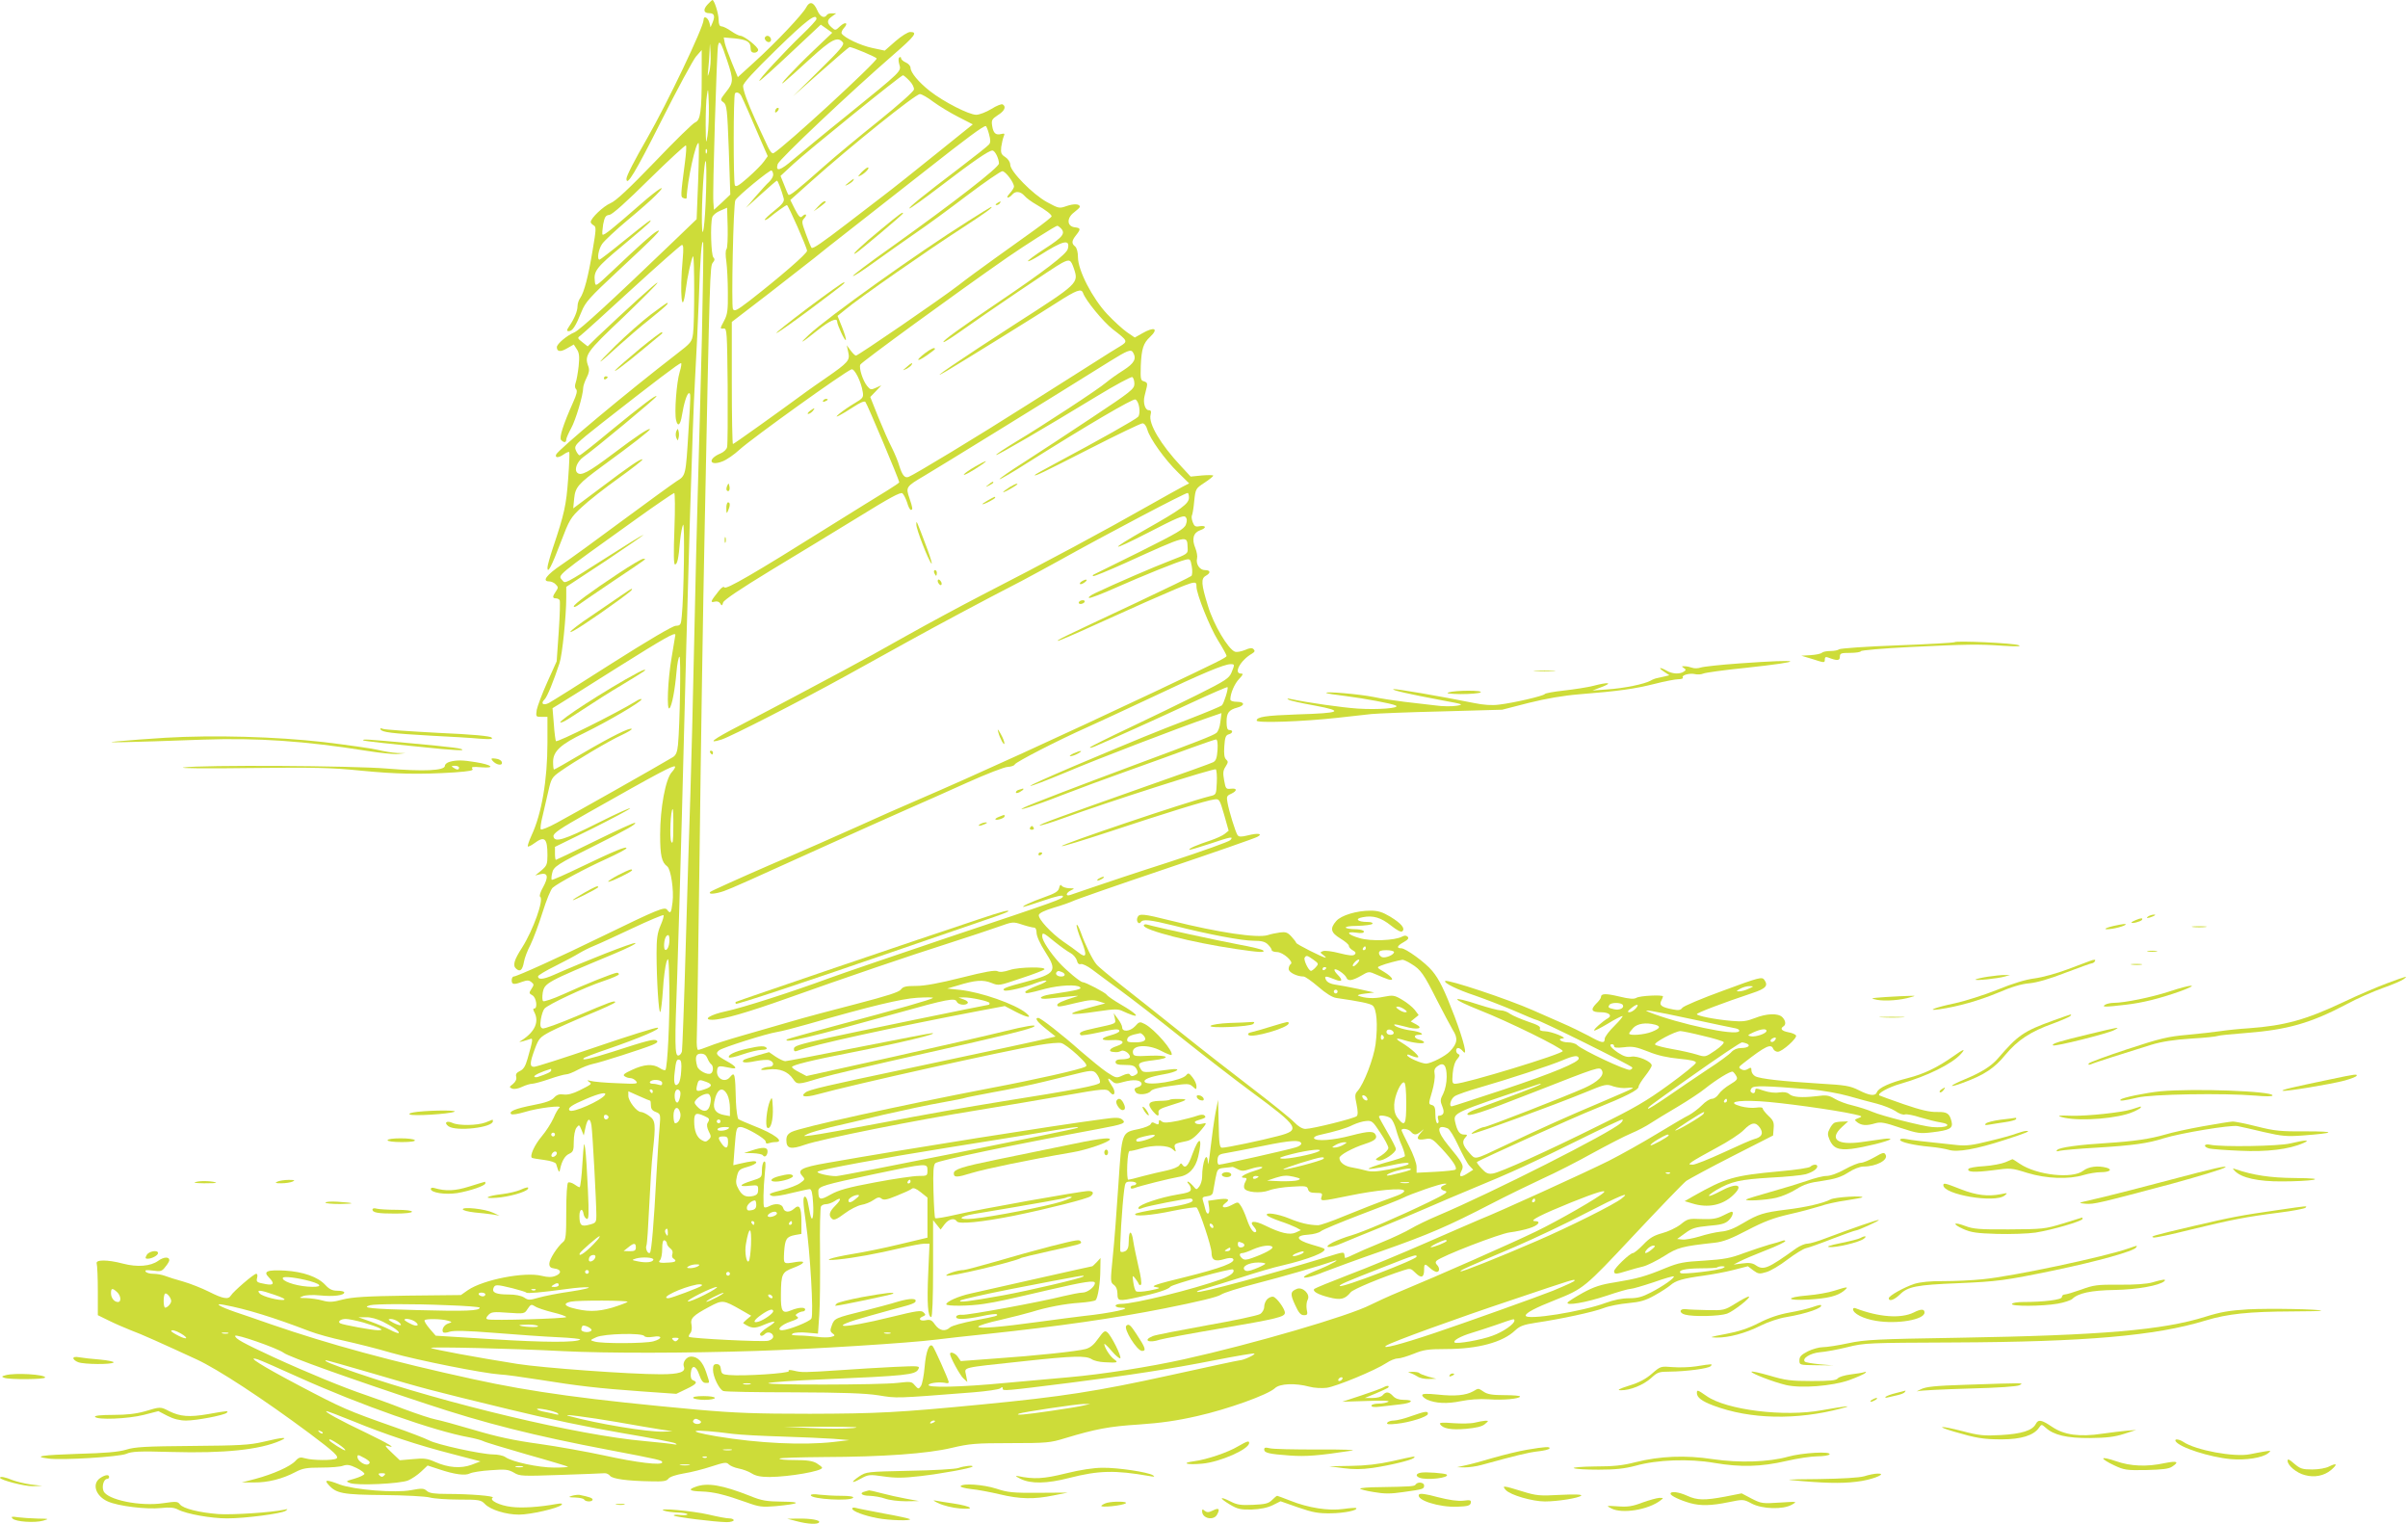 <?xml version="1.0" standalone="no"?>
<!DOCTYPE svg PUBLIC "-//W3C//DTD SVG 20010904//EN"
 "http://www.w3.org/TR/2001/REC-SVG-20010904/DTD/svg10.dtd">
<svg version="1.0" xmlns="http://www.w3.org/2000/svg"
 width="1280pt" height="810pt" viewBox="0 0 1280 810"
 preserveAspectRatio="xMidYMid meet">
<g transform="translate(0,810) scale(0.1,-0.1)"
fill="#cddc39" stroke="none">
<path d="M3761 8076 c-25 -27 -21 -46 9 -46 26 0 32 -14 19 -47 l-12 -28 -6
24 c-8 29 -31 40 -31 15 0 -38 -193 -443 -300 -629 -68 -118 -110 -200 -110
-215 0 -45 47 33 183 303 86 171 171 328 187 347 l30 34 0 -140 c0 -185 -7
-233 -34 -244 -12 -4 -109 -99 -215 -210 -138 -143 -207 -208 -236 -220 -38
-16 -105 -80 -105 -100 0 -5 7 -13 16 -18 14 -8 13 -21 -6 -133 -23 -139 -45
-223 -66 -253 -8 -11 -14 -30 -14 -43 0 -26 -17 -67 -43 -105 -16 -24 -16 -28
-3 -28 19 0 36 26 67 103 21 52 42 75 194 217 196 182 242 229 207 211 -23
-12 -92 -74 -242 -216 -84 -79 -85 -80 -88 -51 -7 55 7 74 147 190 77 64 143
121 147 128 12 19 -13 0 -142 -104 -66 -54 -124 -98 -127 -98 -15 0 -6 56 14
84 12 17 73 74 135 126 63 52 131 112 151 133 66 66 18 39 -78 -45 -152 -133
-199 -171 -206 -165 -3 3 -1 28 3 54 8 40 13 49 34 51 16 3 90 69 212 190 104
102 191 182 194 179 4 -3 1 -43 -5 -89 -24 -184 -24 -185 -7 -191 9 -4 16 -3
16 1 3 91 50 306 64 291 2 -2 1 -94 -3 -204 l-8 -200 -129 -124 c-329 -316
-492 -465 -520 -477 -41 -17 -94 -62 -94 -79 0 -25 20 -27 55 -6 l35 20 16
-25 c13 -19 15 -38 10 -89 -4 -36 -11 -76 -16 -89 -5 -15 -5 -27 2 -34 8 -8 4
-27 -15 -69 -54 -121 -76 -190 -64 -202 15 -15 27 -14 27 3 0 7 12 34 26 60
24 43 64 177 64 215 0 9 8 33 18 53 13 25 16 42 10 59 -23 61 -13 76 185 263
103 99 185 181 182 184 -4 4 -164 -141 -321 -290 l-50 -49 -28 22 c-27 21 -28
23 -10 36 11 8 133 118 272 246 140 128 259 233 266 235 9 2 10 -17 5 -75 -17
-183 -4 -316 16 -163 8 66 31 170 39 178 8 7 8 -354 0 -411 -6 -44 -11 -50
-88 -109 -263 -203 -631 -510 -640 -534 -7 -19 14 -18 42 2 13 9 25 14 28 11
2 -2 0 -67 -6 -143 -10 -138 -20 -185 -81 -366 -16 -48 -29 -95 -29 -105 0
-35 22 6 70 133 47 123 52 132 113 189 35 33 123 102 196 154 72 52 129 96
126 99 -7 7 -69 -35 -229 -156 l-139 -104 5 52 c6 61 21 78 149 172 158 115
258 193 254 197 -7 6 -67 -33 -198 -132 -129 -97 -169 -119 -189 -99 -17 17 0
59 33 83 61 43 384 311 388 322 6 16 -79 -48 -246 -185 -85 -71 -158 -128
-162 -128 -4 0 -13 11 -19 24 -12 28 -8 33 138 148 290 227 410 318 420 318 4
0 1 -21 -7 -47 -17 -55 -29 -218 -19 -257 9 -37 23 -25 31 27 10 62 27 117 37
117 10 0 10 -2 -2 -195 -15 -246 -14 -242 -64 -273 -23 -15 -151 -108 -285
-207 -133 -99 -279 -205 -324 -235 -82 -55 -108 -90 -68 -90 11 0 27 -7 35
-16 14 -14 14 -18 1 -37 -19 -27 -19 -37 -1 -37 8 0 18 -4 21 -10 3 -5 1 -81
-5 -167 l-11 -158 -50 -111 c-27 -60 -52 -127 -56 -147 -5 -36 -5 -37 26 -37
l31 0 0 -137 c0 -200 -31 -379 -85 -494 -13 -29 -22 -55 -19 -58 2 -2 18 5 34
17 55 41 70 27 70 -63 0 -48 -3 -56 -32 -81 l-33 -27 28 7 c39 9 44 -14 14
-69 -15 -26 -21 -47 -16 -51 22 -13 -37 -177 -95 -269 -44 -68 -52 -97 -32
-114 21 -18 33 -7 41 36 3 20 19 62 35 92 15 31 44 108 64 172 20 64 44 123
54 131 29 25 172 102 285 153 59 27 107 52 107 57 0 12 -63 -14 -234 -96 -87
-42 -161 -75 -163 -72 -3 2 -2 18 2 35 7 35 25 47 235 151 166 83 213 110 206
117 -3 3 -97 -40 -211 -96 -113 -56 -208 -101 -210 -101 -3 0 -5 15 -5 34 l0
35 194 95 c106 53 198 102 205 109 6 8 -69 -26 -167 -75 -185 -93 -235 -108
-240 -73 -2 16 31 39 185 126 380 215 452 253 461 245 3 -3 -5 -17 -17 -30
-33 -35 -62 -191 -62 -333 0 -110 8 -146 38 -168 19 -15 36 -127 28 -190 -7
-58 -11 -64 -29 -40 -13 17 -48 3 -346 -142 -223 -109 -453 -213 -469 -213 -6
0 -11 -9 -11 -20 0 -23 11 -25 56 -8 26 9 36 9 49 -2 14 -11 14 -15 0 -36 -14
-21 -13 -24 5 -34 21 -11 29 -70 10 -70 -7 0 -7 -6 0 -19 27 -51 4 -104 -65
-149 -19 -11 -18 -12 5 -6 14 4 31 9 39 12 15 6 14 -5 -15 -106 -11 -39 -22
-56 -40 -64 -18 -9 -24 -17 -20 -31 3 -13 -3 -26 -17 -38 -21 -16 -21 -18 -4
-25 11 -4 33 0 53 10 19 9 43 16 53 16 9 0 51 11 91 25 40 14 81 25 90 25 10
0 37 11 61 24 24 13 60 27 79 31 42 8 265 80 317 101 26 11 33 18 23 24 -14 9
-49 0 -237 -61 -114 -36 -165 -48 -150 -33 3 4 61 26 129 49 171 59 288 109
263 113 -11 1 -159 -45 -328 -103 -170 -58 -317 -105 -328 -105 -24 0 -24 19
4 95 21 56 26 62 82 92 33 17 124 58 202 90 78 32 143 62 143 66 0 12 -25 3
-208 -75 -90 -38 -170 -67 -178 -64 -12 5 -14 15 -9 49 4 23 12 48 19 56 16
21 217 115 314 147 45 15 82 31 82 36 0 4 -5 8 -10 8 -16 0 -172 -62 -285
-114 -55 -25 -104 -41 -108 -37 -5 5 -5 25 -2 45 10 52 18 56 380 207 71 30
122 55 112 57 -15 3 -265 -95 -437 -171 -53 -23 -80 -25 -80 -6 0 5 41 30 92
55 50 25 108 56 127 68 20 12 56 30 81 40 25 10 116 52 203 93 87 41 161 72
164 69 3 -3 -4 -28 -16 -55 -17 -40 -21 -70 -21 -148 0 -143 12 -327 20 -311
4 7 10 60 14 118 3 58 12 123 18 145 12 36 13 23 16 -130 3 -168 -10 -430 -21
-442 -4 -3 -18 2 -31 11 -36 23 -82 20 -146 -10 -42 -19 -51 -27 -40 -34 8 -6
22 -10 31 -10 9 0 23 -7 30 -16 12 -15 3 -16 -101 -11 -63 2 -126 8 -140 12
-19 5 -21 4 -10 -4 18 -12 18 -12 -49 -46 -36 -18 -64 -25 -85 -22 -23 3 -36
-1 -51 -17 -14 -16 -46 -27 -109 -39 -97 -19 -133 -34 -119 -48 5 -5 36 0 73
11 67 21 204 38 184 23 -6 -4 -21 -29 -32 -56 -12 -26 -39 -69 -62 -96 -39
-46 -66 -106 -52 -115 4 -2 33 -7 65 -11 36 -5 60 -13 63 -21 14 -45 17 -50
21 -29 9 44 26 73 49 83 21 10 24 18 24 65 0 30 6 62 14 73 14 18 15 18 27
-11 l12 -30 9 42 c11 51 25 56 32 11 6 -38 26 -412 26 -475 0 -40 -2 -43 -37
-52 -43 -12 -53 -4 -53 47 0 36 17 44 22 10 2 -12 9 -23 17 -26 11 -4 12 22 6
157 -4 89 -10 186 -14 214 -6 45 -8 35 -15 -75 -4 -71 -11 -128 -15 -128 -4 0
-17 7 -29 16 -12 8 -27 12 -32 9 -6 -4 -10 -67 -10 -154 0 -127 -2 -151 -17
-162 -31 -26 -73 -92 -73 -115 0 -17 6 -23 27 -26 37 -4 40 -26 6 -39 -20 -8
-40 -8 -73 0 -90 23 -311 -20 -393 -76 l-37 -26 -283 -3 c-222 -3 -295 -8
-346 -21 -52 -14 -71 -15 -107 -5 -24 7 -63 12 -87 13 -38 0 -40 1 -17 10 14
6 53 8 92 4 70 -7 128 0 128 16 0 5 -16 9 -36 9 -27 0 -43 7 -65 31 -40 43
-118 70 -214 76 -95 5 -118 -4 -86 -36 32 -32 27 -44 -16 -36 -49 9 -52 11
-46 35 3 11 1 20 -5 20 -13 0 -123 -95 -135 -116 -13 -22 -42 -17 -117 21 -38
19 -99 43 -137 54 -37 10 -81 24 -96 30 -16 6 -43 11 -62 11 -19 0 -37 5 -41
12 -5 8 5 9 39 5 41 -6 48 -4 66 20 12 14 21 30 21 35 0 20 -30 18 -59 -3 -40
-29 -111 -35 -187 -15 -83 22 -148 22 -140 0 3 -9 6 -74 6 -145 l0 -129 57
-28 c32 -16 85 -39 118 -52 55 -20 168 -71 350 -155 113 -52 354 -210 600
-393 132 -99 159 -124 143 -134 -18 -11 -126 -10 -165 1 -26 8 -35 6 -53 -14
-28 -30 -119 -70 -212 -95 l-73 -19 66 0 c72 -1 151 19 219 55 38 20 59 24
137 24 50 0 103 4 117 10 21 7 36 5 71 -12 25 -12 44 -27 42 -32 -2 -6 -26
-17 -53 -25 -46 -13 -48 -14 -24 -23 37 -15 268 -4 310 14 19 8 50 29 69 47
l34 32 61 -20 c84 -28 139 -35 164 -22 12 6 61 14 110 17 79 6 94 4 124 -13
31 -19 44 -19 248 -12 118 4 223 8 233 9 11 1 24 -6 30 -14 13 -16 90 -27 215
-29 67 -2 86 1 95 14 7 10 41 21 82 28 39 6 105 23 147 37 68 22 80 24 92 11
8 -8 32 -18 53 -22 21 -4 52 -15 69 -26 22 -14 50 -19 95 -19 105 1 279 31
279 49 0 4 -13 14 -29 24 -22 13 -52 17 -117 17 -48 0 -84 3 -80 8 4 4 110 7
234 8 317 1 553 18 682 49 94 22 126 25 311 25 193 0 212 2 290 26 162 49 235
63 394 73 116 8 201 20 310 45 160 36 375 113 412 148 26 25 108 28 183 8 25
-7 65 -9 92 -6 52 7 261 94 318 132 19 13 46 24 60 24 14 0 52 12 85 25 51 21
76 25 170 25 171 0 304 36 370 100 25 23 45 30 110 40 129 19 307 57 360 78
28 11 86 22 130 26 64 6 92 14 140 41 33 18 71 43 84 54 28 25 66 36 176 51
44 6 115 19 158 30 l78 20 29 -22 c26 -19 33 -20 69 -9 22 6 73 36 113 67 40
30 84 57 98 60 14 3 77 25 140 50 63 24 119 44 124 44 12 0 127 52 123 56 -3
4 -149 -47 -279 -96 -43 -17 -88 -30 -101 -30 -13 0 -39 -11 -58 -24 -153
-110 -175 -119 -217 -90 -16 11 -35 14 -70 9 l-47 -6 35 18 c19 10 81 36 137
58 57 22 103 44 103 49 0 4 -8 5 -17 1 -10 -4 -40 -13 -68 -20 -27 -8 -88 -28
-135 -45 -71 -27 -105 -33 -210 -40 -109 -6 -136 -11 -205 -39 -108 -45 -153
-57 -268 -76 -78 -12 -114 -24 -173 -56 -40 -22 -77 -46 -81 -51 -12 -20 98
-1 209 36 59 20 115 36 126 36 10 0 65 16 122 35 56 20 105 34 107 31 7 -7
-57 -52 -121 -85 -46 -24 -71 -31 -117 -31 -37 0 -81 -9 -122 -24 -125 -47
-427 -95 -427 -68 0 14 51 41 155 82 153 61 156 63 420 345 138 147 263 277
279 289 17 11 127 71 245 131 l216 110 3 38 c3 31 -2 43 -27 66 -17 16 -31 34
-31 39 0 7 -14 8 -35 5 -19 -3 -56 0 -81 7 -76 21 -29 34 100 27 108 -6 399
-46 501 -69 45 -10 47 -12 25 -20 -24 -9 -24 -10 -6 -24 23 -16 48 -18 95 -4
28 8 50 4 132 -24 92 -30 104 -32 170 -24 93 11 111 21 103 56 -11 45 -23 53
-78 52 -37 -1 -86 10 -176 41 -69 24 -127 45 -130 47 -13 10 49 44 113 62 143
41 274 106 321 159 27 30 13 26 -41 -13 -85 -60 -156 -94 -242 -116 -95 -24
-156 -52 -164 -75 -9 -22 -38 -19 -97 11 -46 23 -70 27 -209 35 -195 12 -315
25 -341 39 -11 6 -20 20 -20 30 0 17 -3 18 -18 9 -13 -8 -24 -9 -36 -2 -16 9
-15 12 11 32 119 93 148 106 159 76 4 -8 14 -15 24 -15 23 0 105 73 97 87 -4
6 -23 14 -42 17 -35 7 -44 19 -25 31 15 9 12 31 -6 49 -22 22 -83 20 -146 -5
-44 -17 -65 -20 -123 -15 -91 8 -185 27 -185 36 0 7 139 60 295 112 72 24 86
39 63 71 -12 16 -27 13 -218 -58 -113 -41 -210 -82 -217 -91 -9 -13 -21 -15
-50 -9 -59 11 -75 22 -63 45 5 10 10 21 10 24 0 10 -123 4 -141 -7 -13 -8 -36
-7 -93 7 -72 17 -96 16 -96 -4 0 -5 -11 -21 -26 -35 -31 -32 -24 -45 26 -45
42 0 62 -17 37 -32 -27 -15 -78 -60 -73 -65 2 -3 35 14 72 36 37 23 73 41 78
41 6 0 -13 -23 -41 -51 -29 -28 -53 -60 -53 -70 0 -26 -14 -24 -84 15 -34 18
-99 50 -146 70 -47 21 -114 50 -150 66 -133 59 -457 167 -468 156 -9 -10 67
-47 158 -77 52 -18 145 -54 207 -80 61 -27 115 -49 118 -49 17 0 503 -241 511
-253 3 -4 -2 -10 -11 -13 -17 -7 -255 105 -282 132 -8 8 -30 14 -48 14 -35 0
-61 19 -28 21 30 1 -59 37 -94 38 -23 1 -31 5 -27 15 4 10 -14 20 -63 36 -37
13 -80 31 -95 41 -14 11 -37 19 -51 19 -13 0 -65 14 -115 30 -156 51 -154 34
3 -29 151 -59 437 -200 442 -217 5 -14 -519 -174 -571 -174 -16 0 -18 6 -14
55 3 35 12 63 24 76 14 16 15 23 7 26 -16 6 -17 33 -2 33 7 0 18 -8 26 -18 25
-31 5 52 -44 183 -55 144 -83 201 -120 245 -37 45 -141 120 -164 120 -28 0
-23 13 13 33 22 12 28 21 21 28 -8 8 -17 8 -30 1 -39 -21 -166 -26 -226 -8
-66 19 -76 37 -17 29 26 -4 40 -2 40 6 0 6 -17 11 -37 12 -79 1 -79 18 -1 18
42 1 80 6 83 11 4 6 -7 10 -27 10 -52 0 -69 17 -25 25 56 11 97 -1 152 -45 33
-26 53 -36 60 -29 15 15 -6 41 -65 77 -42 25 -65 32 -105 32 -74 0 -156 -25
-182 -55 -35 -40 -29 -62 22 -93 25 -15 45 -32 45 -39 0 -7 9 -17 21 -24 15
-8 18 -14 10 -22 -8 -8 -30 -6 -81 7 -38 10 -77 15 -87 11 -17 -6 -17 -7 1
-21 11 -8 16 -14 12 -14 -13 0 -156 72 -156 79 0 3 -11 18 -25 33 -21 23 -31
26 -62 22 -21 -3 -50 -9 -64 -14 -55 -17 -263 14 -511 76 -156 39 -173 40
-182 17 -8 -19 8 -40 18 -24 11 17 48 13 174 -18 184 -47 364 -81 426 -81 43
0 61 -5 76 -20 11 -11 20 -24 20 -30 0 -5 13 -10 28 -10 32 0 91 -53 73 -64
-6 -4 -11 -15 -11 -26 0 -18 44 -40 79 -40 9 0 44 -25 79 -55 39 -34 74 -56
95 -59 125 -18 178 -29 193 -40 22 -17 29 -102 16 -206 -10 -75 -62 -211 -96
-249 -14 -15 -15 -25 -5 -70 7 -35 8 -56 1 -63 -12 -12 -237 -68 -273 -68 -16
0 -38 13 -60 36 -18 19 -117 99 -219 177 -102 78 -273 211 -380 297 -107 86
-249 198 -315 250 -66 52 -128 103 -137 115 -21 25 -60 104 -83 170 -10 27
-20 45 -22 39 -2 -6 9 -45 26 -85 31 -79 26 -95 -18 -60 -14 11 -49 37 -78 56
-65 45 -135 121 -131 142 2 10 30 24 80 39 42 12 86 28 99 34 12 7 233 84 491
171 258 87 479 164 491 171 33 17 4 22 -50 8 -37 -9 -48 -8 -55 2 -11 17 -45
126 -53 172 -6 32 -4 37 19 47 34 16 33 31 -1 27 -26 -3 -28 0 -36 45 -7 38
-6 52 8 73 14 22 14 27 3 37 -10 9 -13 29 -10 71 3 47 8 59 23 63 23 6 25 23
4 23 -11 0 -15 12 -15 44 0 47 12 63 56 75 42 11 42 31 0 31 -22 0 -36 5 -36
13 0 31 22 83 47 109 21 22 23 28 10 28 -42 0 -3 71 58 106 15 9 17 15 9 23
-8 9 -20 8 -47 -4 -20 -8 -43 -12 -52 -9 -37 14 -114 144 -144 244 -36 116
-38 145 -11 160 27 15 25 30 -5 30 -28 0 -49 32 -42 62 3 10 -1 35 -9 55 -20
48 -11 82 26 95 35 12 32 27 -5 21 -20 -4 -27 0 -35 22 -6 15 -7 31 -4 36 3 6
9 40 12 76 7 65 8 67 54 97 26 17 47 34 47 38 1 3 -26 4 -60 1 l-60 -6 -50 54
c-109 116 -175 227 -163 274 5 19 2 25 -10 25 -19 0 -31 40 -22 75 3 14 9 36
12 49 4 18 1 24 -14 29 -19 4 -20 12 -18 83 4 90 13 120 50 154 47 45 21 55
-43 18 l-39 -22 -41 28 c-23 16 -70 59 -105 96 -79 84 -156 233 -156 303 0 27
-6 49 -15 57 -20 16 -19 30 5 60 26 33 25 38 -7 42 -42 5 -44 49 -4 79 17 13
31 26 31 30 0 16 -32 17 -70 4 -40 -14 -42 -13 -105 21 -76 42 -195 163 -195
199 0 13 -11 30 -26 40 -22 14 -25 22 -22 53 3 21 9 46 13 56 7 16 5 18 -12
14 -30 -8 -43 4 -49 43 -5 31 -1 36 30 57 36 22 46 45 26 57 -6 4 -33 -7 -60
-24 -28 -17 -64 -31 -81 -31 -38 0 -172 68 -246 126 -60 47 -103 99 -103 124
0 9 -11 22 -25 28 -14 6 -25 16 -25 22 0 6 -4 9 -9 5 -6 -3 -6 -18 -1 -36 12
-39 17 -33 -275 -270 -121 -97 -251 -205 -290 -238 -67 -58 -94 -66 -81 -23 9
26 381 378 616 582 115 100 130 120 88 120 -12 0 -47 -22 -78 -49 l-57 -50
-66 14 c-62 13 -149 54 -163 77 -3 5 2 18 12 29 26 28 8 36 -21 9 -24 -23 -25
-23 -45 -5 -26 23 -25 39 3 58 l22 16 -22 0 c-12 1 -25 -3 -28 -9 -13 -20 -36
-9 -50 24 -20 46 -41 52 -60 16 -19 -36 -158 -184 -275 -290 l-88 -80 -31 75
c-17 41 -34 88 -38 105 l-6 31 58 -5 c66 -7 85 -18 85 -52 0 -17 6 -24 20 -24
11 0 20 7 20 15 0 16 -75 75 -95 75 -7 0 -29 11 -49 25 -20 14 -43 25 -51 25
-10 0 -15 11 -15 35 0 32 -23 105 -33 105 -2 0 -14 -11 -26 -24z m579 -77 c0
-6 -34 -43 -75 -82 -92 -88 -240 -247 -228 -247 4 0 80 68 167 150 l159 149
30 -21 31 -22 -101 -96 c-99 -94 -201 -204 -153 -165 14 11 75 66 137 123 114
104 146 120 173 87 10 -12 -11 -37 -127 -151 l-138 -136 148 131 c81 72 150
131 153 131 15 0 144 -54 144 -61 0 -19 -489 -469 -548 -503 -9 -5 -22 13 -43
61 -18 37 -42 91 -55 119 -40 88 -64 154 -64 177 0 15 54 74 177 194 159 155
213 196 213 162z m-570 -281 c-9 -30 -10 -29 -5 16 3 27 6 72 7 100 2 45 2 43
5 -16 2 -37 -1 -82 -7 -100z m96 58 c34 -101 33 -116 -7 -165 -31 -40 -32 -42
-13 -55 17 -13 20 -35 28 -252 l8 -238 -43 -41 -44 -40 -3 40 c-5 53 18 804
25 833 7 32 16 18 49 -82z m968 -105 c16 -16 26 -37 24 -47 -2 -11 -85 -84
-184 -164 -100 -80 -233 -190 -295 -245 -144 -128 -181 -157 -188 -150 -3 3
-13 27 -23 53 l-19 47 68 63 c74 69 572 472 583 472 3 0 19 -13 34 -29z
m-1073 -291 c-8 -51 -9 -46 -10 56 0 61 2 133 7 160 6 42 7 34 10 -56 1 -58
-2 -130 -7 -160z m180 209 c4 -8 21 -45 38 -84 16 -38 46 -107 66 -153 l36
-82 -20 -28 c-11 -16 -49 -54 -84 -85 -51 -45 -66 -53 -71 -41 -8 22 -8 479 1
488 9 9 25 3 34 -15z m1020 -30 c30 -22 89 -58 132 -80 l78 -40 -189 -152
c-104 -84 -232 -186 -286 -227 -54 -41 -139 -107 -189 -145 -137 -105 -186
-139 -193 -132 -3 3 -17 36 -30 73 -23 63 -24 68 -8 85 18 20 6 27 -13 8 -9
-9 -18 2 -37 38 l-25 50 112 100 c207 185 553 463 577 463 9 0 41 -18 71 -41z
m296 -171 c9 -32 9 -46 0 -56 -6 -8 -77 -64 -157 -125 -199 -151 -271 -210
-266 -215 3 -2 79 52 169 121 170 130 253 187 272 187 14 0 35 -43 35 -69 0
-21 -237 -205 -573 -445 -115 -81 -206 -150 -203 -153 3 -3 54 30 113 73 59
43 158 112 218 154 61 41 186 133 278 203 93 70 176 127 185 127 17 0 62 -60
62 -82 0 -6 -10 -22 -22 -35 -12 -13 -17 -23 -11 -23 6 0 16 7 23 15 17 21 44
19 66 -6 10 -12 39 -33 64 -47 50 -29 80 -52 80 -62 0 -4 -43 -38 -96 -76 -53
-38 -146 -105 -208 -149 -61 -44 -148 -107 -191 -141 -96 -74 -534 -374 -545
-374 -5 0 -17 12 -29 28 l-20 27 8 -37 c10 -43 1 -54 -119 -137 -41 -28 -86
-60 -100 -70 -158 -116 -389 -281 -394 -281 -3 0 -6 146 -6 324 l0 325 198
152 c108 84 217 169 241 188 24 20 110 88 191 151 81 63 260 204 398 312 226
178 307 238 322 238 3 0 11 -19 17 -42z m-1500 -100 c-3 -8 -6 -5 -6 6 -1 11
2 17 5 13 3 -3 4 -12 1 -19z m-4 -211 c-5 -170 -20 -278 -22 -161 -2 110 12
333 20 328 4 -2 5 -77 2 -167z m357 94 c0 -10 -10 -26 -21 -37 -12 -10 -44
-46 -73 -79 l-51 -60 80 72 c44 40 82 73 85 73 5 0 26 -56 36 -95 4 -16 -7
-31 -50 -65 -30 -24 -53 -46 -51 -49 3 -2 15 4 28 15 26 22 84 64 90 64 7 0
107 -227 107 -243 0 -15 -146 -141 -304 -264 -68 -52 -82 -60 -90 -46 -9 17 2
561 13 579 13 23 184 163 192 158 5 -3 9 -13 9 -23z m-248 -395 c-6 -6 -6 -34
-1 -66 4 -30 8 -105 8 -165 1 -92 -2 -116 -19 -148 -24 -45 -24 -45 -2 -43 16
1 17 -21 20 -304 1 -168 0 -315 -3 -326 -2 -12 -18 -27 -35 -34 -70 -29 -60
-70 11 -42 21 8 62 36 91 63 70 63 555 411 594 426 16 6 52 -66 60 -120 5 -29
1 -34 -43 -60 -58 -34 -124 -87 -83 -66 14 7 49 28 78 47 32 21 56 32 62 26 9
-9 180 -415 180 -427 0 -3 -28 -22 -62 -43 -35 -21 -175 -108 -313 -194 -395
-248 -546 -335 -554 -322 -4 7 -16 0 -32 -21 -42 -53 -45 -61 -21 -55 14 4 25
0 31 -10 7 -13 10 -12 15 6 5 14 90 71 254 171 136 82 346 210 467 284 165
102 222 133 232 125 7 -6 18 -28 25 -49 6 -22 15 -39 20 -39 11 0 10 10 -8 63
-20 58 -18 61 79 118 91 54 667 409 987 609 92 57 111 65 122 48 21 -34 8 -58
-49 -95 -32 -20 -73 -49 -92 -65 -40 -35 -333 -227 -483 -317 -59 -36 -106
-67 -103 -69 4 -5 256 142 537 313 97 59 181 104 187 101 6 -4 11 -20 11 -36
0 -27 -17 -41 -222 -177 -123 -82 -285 -188 -361 -237 -76 -48 -136 -90 -134
-93 3 -2 72 38 153 90 315 198 555 339 569 334 20 -8 30 -73 15 -92 -12 -14
-202 -121 -442 -249 -60 -32 -108 -59 -108 -61 0 -8 37 10 296 142 143 73 268
133 277 133 10 0 20 -13 26 -34 13 -47 93 -159 164 -228 l58 -57 -33 -17 c-18
-9 -98 -54 -178 -99 -232 -132 -546 -301 -895 -480 -110 -57 -288 -153 -395
-213 -107 -61 -258 -144 -335 -185 -77 -41 -198 -106 -270 -144 -71 -38 -199
-105 -283 -149 -145 -75 -177 -100 -95 -74 49 16 417 204 658 337 105 58 258
143 340 188 143 79 387 210 595 317 52 28 138 74 190 103 264 147 678 365 693
365 4 0 7 -11 7 -25 0 -32 -41 -62 -227 -167 -206 -117 -198 -126 14 -17 145
75 184 92 194 82 9 -9 10 -21 3 -40 -8 -24 -44 -45 -244 -145 -129 -64 -239
-118 -245 -121 -5 -2 -8 -7 -5 -9 3 -3 79 28 170 69 339 154 330 151 333 82 2
-32 1 -33 -93 -69 -86 -33 -286 -119 -400 -173 -25 -12 -38 -23 -30 -25 8 -1
71 23 140 54 142 63 332 140 371 149 25 6 27 4 34 -35 4 -23 3 -46 -2 -51 -5
-5 -137 -69 -294 -143 -403 -189 -421 -198 -416 -202 2 -2 91 36 198 85 107
48 228 103 269 121 272 119 270 118 270 82 0 -39 71 -216 114 -285 25 -40 46
-78 46 -83 -1 -9 -35 -26 -385 -192 -492 -232 -953 -443 -1265 -577 -80 -34
-217 -95 -305 -135 -88 -40 -299 -133 -470 -206 -170 -74 -314 -139 -319 -144
-15 -15 25 -12 72 4 42 15 129 54 577 257 149 67 329 148 400 179 72 31 213
94 315 140 102 46 200 84 217 84 18 1 35 7 37 13 5 13 237 132 386 198 47 21
202 93 345 160 265 126 383 175 416 175 23 0 23 -1 5 -45 -13 -30 -32 -43
-178 -116 -90 -45 -253 -124 -363 -176 -110 -52 -204 -99 -210 -104 -5 -6 6
-4 25 4 69 29 338 150 518 234 101 47 185 83 187 81 6 -6 -19 -86 -30 -97 -6
-5 -82 -37 -170 -71 -178 -68 -271 -106 -619 -253 -131 -56 -235 -102 -229
-104 5 -2 88 30 184 70 166 71 616 243 762 293 l70 24 -6 -47 c-3 -28 -12 -52
-22 -59 -19 -14 -95 -44 -440 -172 -274 -102 -551 -208 -580 -223 -57 -27 56
8 195 63 85 33 247 93 360 133 113 40 261 94 329 119 69 25 130 46 135 46 7 0
10 -21 8 -55 -3 -42 -8 -58 -23 -66 -11 -6 -165 -61 -342 -123 -470 -166 -591
-210 -580 -213 5 -2 61 15 124 38 235 86 804 268 812 260 4 -4 7 -37 5 -71 -3
-64 -3 -64 -38 -72 -125 -31 -794 -257 -786 -265 3 -3 114 31 248 75 301 100
524 169 562 173 27 4 29 2 53 -81 l24 -85 -21 -17 c-11 -9 -44 -24 -73 -34
-73 -24 -120 -44 -115 -50 3 -2 51 12 108 31 116 39 128 41 110 20 -6 -8 -152
-60 -323 -116 -172 -55 -357 -117 -412 -136 -55 -19 -108 -37 -117 -40 -26 -8
-22 12 5 25 21 10 20 11 -10 11 -17 1 -35 7 -39 13 -6 9 -10 5 -14 -11 -4 -19
-21 -29 -80 -50 -68 -24 -124 -50 -109 -51 3 0 51 15 107 34 66 23 102 30 102
23 0 -15 -15 -20 -615 -221 -269 -91 -551 -187 -625 -214 -206 -76 -466 -159
-552 -177 -81 -17 -126 -45 -72 -45 54 0 188 39 404 116 303 108 643 224 860
293 102 33 218 71 259 86 73 26 76 27 124 11 27 -9 56 -16 63 -16 9 0 14 -11
14 -28 0 -17 19 -59 46 -101 66 -102 57 -116 -106 -160 -103 -27 -126 -36
-112 -45 12 -7 111 16 173 41 21 8 44 13 50 11 7 -2 -15 -15 -49 -27 -34 -13
-62 -28 -62 -33 0 -11 11 -9 108 17 74 19 167 24 183 8 10 -10 -7 -15 -158
-38 -63 -10 -68 -29 -7 -22 27 3 76 8 109 11 52 5 55 5 25 -4 -59 -18 -90 -32
-90 -41 0 -12 8 -12 102 11 68 16 89 18 118 8 l35 -11 -83 -22 c-139 -37 -121
-45 46 -20 88 13 106 13 130 1 15 -7 38 -17 51 -21 41 -13 15 12 -59 55 -38
22 -73 46 -77 53 -8 12 -113 67 -128 67 -12 0 -87 62 -125 104 -48 53 -90 117
-90 139 0 24 5 22 67 -29 31 -25 69 -52 83 -59 15 -8 30 -26 34 -39 4 -17 11
-23 21 -20 8 3 36 -10 62 -30 26 -20 94 -70 150 -111 56 -41 203 -154 325
-252 123 -98 290 -227 373 -288 252 -186 261 -201 138 -233 -87 -23 -272 -62
-297 -62 -13 0 -16 20 -18 128 l-3 127 -14 -70 c-7 -38 -19 -122 -26 -185 -7
-63 -13 -100 -14 -82 -3 74 -31 9 -31 -74 0 -16 -7 -39 -15 -50 -15 -19 -15
-19 -34 4 -11 12 -23 22 -27 22 -4 0 -3 -5 4 -12 7 -7 12 -19 12 -29 0 -13
-16 -19 -72 -28 -90 -15 -200 -52 -206 -69 -3 -9 3 -10 25 -1 26 10 224 49
251 49 6 0 12 -4 12 -10 0 -13 -56 -27 -185 -46 -60 -9 -114 -21 -119 -25 -19
-17 85 -9 201 16 65 13 120 21 124 17 16 -17 79 -208 79 -239 0 -41 18 -50 68
-35 22 7 40 8 46 2 19 -19 -63 -50 -252 -97 -156 -38 -188 -49 -161 -53 31 -5
29 -7 -30 -19 -38 -7 -67 -9 -73 -3 -5 5 -11 26 -14 48 -5 36 -4 38 10 20 8
-10 17 -24 19 -30 2 -6 8 -8 12 -4 5 5 -1 47 -13 95 -11 49 -24 109 -28 136
-8 60 -24 61 -24 2 0 -34 -5 -47 -19 -55 -11 -5 -22 -6 -25 -1 -6 8 9 248 20
329 5 39 8 42 35 42 16 0 29 -4 29 -10 0 -5 -7 -10 -15 -10 -8 0 -15 -5 -15
-11 0 -7 7 -8 18 -4 30 12 195 53 238 60 53 8 88 45 103 107 25 106 6 114 -31
13 -22 -62 -38 -79 -54 -54 -5 8 -9 7 -15 -4 -5 -9 -35 -21 -67 -28 -31 -6
-88 -20 -127 -30 -38 -11 -73 -19 -78 -19 -4 0 -7 35 -5 78 2 49 7 76 14 75 6
-1 33 5 59 13 67 20 144 18 168 -4 19 -16 19 -16 13 5 -7 23 -3 25 60 38 29 5
56 29 95 79 13 18 12 19 -13 13 -27 -7 -51 9 -26 17 46 14 51 17 41 27 -6 6
-19 6 -39 -1 -16 -6 -62 -18 -102 -27 -57 -11 -76 -12 -87 -3 -12 10 -15 9
-15 -4 0 -13 -4 -15 -19 -7 -14 8 -20 7 -24 -3 -3 -8 -31 -19 -61 -26 -95 -20
-92 -10 -111 -295 -9 -137 -22 -311 -30 -385 -13 -131 -13 -135 6 -149 12 -9
19 -25 19 -47 0 -40 6 -41 107 -19 99 21 165 42 174 56 8 13 325 100 333 92
13 -13 -11 -33 -62 -52 -147 -53 -462 -131 -532 -131 -17 0 -30 -4 -30 -10 0
-5 12 -10 28 -10 77 -1 -51 -29 -203 -45 -33 -4 -136 -17 -230 -30 -210 -29
-325 -38 -325 -26 0 5 53 22 118 36 64 15 139 34 165 42 80 25 178 44 257 49
41 3 79 9 84 14 12 12 25 92 25 164 l1 60 -20 -22 c-12 -12 -22 -22 -24 -22
-1 0 -133 -29 -292 -65 -159 -36 -319 -72 -355 -80 -64 -14 -129 -43 -129 -57
0 -11 123 -10 200 2 72 11 126 23 348 75 187 43 242 52 242 36 0 -20 -39 -51
-66 -51 -14 0 -60 -9 -102 -19 -123 -31 -509 -102 -538 -99 -15 2 -29 -3 -31
-9 -6 -18 44 -17 136 2 40 9 76 13 79 10 9 -8 3 -10 -117 -33 -63 -12 -121
-28 -131 -37 -26 -24 -56 -18 -80 15 -17 25 -26 28 -50 23 -32 -6 -42 10 -13
21 14 6 15 9 2 21 -12 12 -35 9 -169 -24 -275 -68 -363 -62 -112 7 81 23 166
46 189 52 23 6 45 15 48 20 13 21 -27 21 -92 2 -38 -12 -115 -32 -173 -47
-161 -40 -164 -41 -178 -78 -10 -27 -10 -34 4 -44 15 -11 13 -13 -10 -19 -14
-3 -47 -3 -73 1 -27 3 -70 7 -97 7 -37 1 -44 3 -31 11 10 5 44 7 75 4 l58 -5
7 100 c4 55 5 204 4 332 -2 127 1 237 5 244 4 7 16 12 27 12 11 0 31 7 45 16
37 25 39 11 4 -24 -33 -33 -37 -53 -17 -70 10 -9 26 -2 66 28 29 22 69 42 89
46 20 3 50 15 65 26 22 15 31 17 42 8 12 -10 29 -7 82 15 38 15 73 31 80 37 8
7 23 1 48 -19 l35 -28 0 -107 0 -106 -147 -35 c-82 -20 -195 -43 -253 -52
-119 -20 -170 -39 -75 -29 84 8 212 32 330 60 55 13 113 24 128 24 l28 0 -7
-158 c-7 -158 -2 -232 16 -232 6 0 10 101 10 258 l0 257 20 -25 20 -25 21 28
c21 28 52 36 65 16 10 -17 135 -4 306 30 185 38 389 90 405 103 20 16 15 28
-11 28 -38 0 -588 -98 -705 -126 -57 -13 -107 -22 -110 -18 -3 3 -7 67 -9 143
-3 107 0 140 10 149 18 15 415 98 868 182 135 25 148 31 125 50 -14 11 -32 12
-103 2 -259 -34 -1048 -159 -1467 -233 -133 -23 -159 -37 -131 -68 16 -18 16
-20 -11 -39 -15 -11 -57 -27 -92 -36 -74 -19 -81 -23 -57 -32 10 -4 56 3 102
15 47 11 91 21 98 21 10 0 15 -21 18 -73 5 -75 -5 -112 -16 -58 -3 17 -9 45
-12 61 -3 17 -10 30 -15 30 -12 0 -11 -31 5 -141 22 -148 42 -487 29 -507 -10
-17 -122 -61 -155 -62 -34 0 -6 29 44 46 36 12 46 19 37 25 -12 8 -12 11 1 19
8 5 21 10 28 10 6 0 12 5 12 10 0 14 -35 12 -74 -4 -48 -20 -56 -7 -55 84 1
110 6 119 67 142 61 23 69 39 15 31 -71 -12 -68 -14 -65 52 5 70 12 82 58 91
l34 6 0 69 c0 73 -11 91 -39 65 -24 -22 -52 -20 -58 4 -6 22 -41 27 -75 9 -11
-6 -22 -8 -26 -5 -6 7 -5 94 4 185 5 46 4 62 -5 57 -6 -4 -11 -25 -11 -46 0
-38 -1 -39 -55 -56 -67 -21 -71 -33 -10 -26 43 4 45 4 45 -22 0 -19 -6 -27
-24 -32 -39 -9 -59 -1 -79 34 -15 26 -17 40 -10 69 8 34 13 39 56 51 26 7 47
18 47 24 0 10 -19 9 -93 -8 l-29 -7 7 94 c8 104 10 109 32 109 26 0 133 -62
133 -77 0 -10 6 -13 16 -9 9 3 24 6 35 6 54 0 -4 44 -116 87 -38 15 -74 31
-80 35 -5 5 -11 46 -13 91 -4 155 -6 163 -32 132 -27 -33 -75 -7 -68 37 3 24
9 25 66 13 47 -11 39 6 -18 37 -52 29 -59 39 -37 56 17 14 253 89 307 97 25 4
99 23 165 42 338 97 493 134 580 140 50 3 87 3 84 -1 -8 -8 -181 -58 -508
-145 -145 -39 -266 -73 -268 -75 -25 -25 136 14 577 137 279 78 317 85 326 63
7 -17 49 -22 58 -7 4 5 -6 14 -21 19 l-28 10 26 1 c39 1 139 -21 139 -30 0 -5
-1 -9 -3 -9 -9 0 -758 -154 -851 -175 -169 -39 -186 -44 -186 -61 0 -11 5 -14
18 -9 83 32 505 124 965 212 l138 26 61 -32 c61 -31 88 -34 52 -5 -59 48 -240
111 -351 123 l-68 7 55 16 c94 29 135 32 180 14 39 -16 41 -15 156 24 65 21
121 43 125 47 16 16 -133 14 -182 -2 -33 -11 -54 -13 -66 -7 -13 7 -66 -2
-192 -34 -120 -30 -195 -44 -241 -44 -55 0 -70 -4 -81 -19 -10 -14 -73 -34
-234 -76 -121 -31 -283 -74 -360 -97 -77 -22 -194 -56 -260 -75 -66 -19 -141
-43 -167 -54 -26 -10 -51 -19 -57 -19 -6 0 -9 27 -7 68 2 37 8 486 15 997 6
512 18 1286 27 1720 27 1357 28 1380 43 1399 11 13 11 20 3 28 -12 12 -17 174
-6 213 3 11 22 27 42 35 l37 16 3 -104 c1 -57 -1 -109 -6 -116z m1776 112 c28
-28 12 -48 -83 -109 -53 -34 -93 -64 -91 -67 3 -3 29 10 58 28 130 83 168 92
154 37 -7 -28 -124 -118 -376 -288 -198 -134 -291 -201 -285 -207 2 -3 37 19
77 47 159 113 515 354 552 373 42 22 48 19 65 -31 25 -76 23 -78 -306 -289
-295 -190 -499 -329 -368 -252 79 47 502 309 585 363 103 66 128 75 137 50 14
-40 107 -153 158 -193 81 -62 82 -64 38 -91 -21 -12 -78 -48 -128 -80 -49 -31
-214 -135 -365 -231 -264 -168 -598 -370 -631 -383 -20 -7 -33 9 -49 60 -6 22
-24 65 -39 95 -16 30 -48 103 -72 162 l-43 108 30 31 29 31 -29 -13 c-26 -12
-30 -11 -47 10 -22 27 -44 94 -36 113 4 12 510 381 782 570 91 63 256 168 265
168 3 0 11 -5 18 -12z m-1907 -582 c-7 -270 -16 -626 -21 -791 -5 -165 -14
-536 -20 -825 -6 -289 -15 -651 -20 -805 -5 -154 -17 -521 -25 -815 -8 -294
-18 -545 -20 -558 -3 -12 -12 -22 -20 -22 -18 0 -19 60 -5 430 5 140 16 527
25 860 35 1384 56 2059 69 2295 8 138 17 336 21 440 6 203 15 319 23 296 2 -7
-1 -234 -7 -505z m-146 -1016 c-5 -130 -4 -190 3 -190 12 0 19 29 27 126 4 39
11 77 16 85 10 14 4 -380 -7 -486 -4 -46 -7 -50 -32 -51 -17 -1 -143 -75 -337
-198 -170 -109 -322 -204 -337 -212 -31 -16 -46 -3 -23 19 14 14 47 95 79 192
15 43 36 253 36 348 l0 58 213 140 c116 78 205 139 196 136 -9 -3 -97 -57
-195 -120 -228 -145 -219 -140 -235 -121 -24 29 -43 13 391 324 107 77 199
139 204 140 4 0 5 -85 1 -190z m5 -564 c0 -2 -9 -57 -20 -121 -21 -120 -27
-287 -11 -269 13 13 29 99 37 193 4 45 11 81 16 81 8 0 2 -364 -8 -468 -4 -40
-11 -56 -27 -66 -76 -46 -556 -317 -619 -350 -42 -23 -80 -38 -83 -34 -4 4 0
35 9 70 8 35 22 95 31 134 15 66 19 73 63 104 76 54 262 164 326 193 32 15 57
30 54 33 -9 9 -108 -40 -260 -129 -81 -48 -150 -87 -153 -87 -3 0 -5 19 -5 41
0 56 40 93 167 154 121 59 303 165 303 178 0 5 -15 0 -33 -12 -98 -60 -414
-218 -422 -210 -2 3 -8 44 -11 90 l-7 85 34 21 c19 11 160 100 314 197 247
155 305 188 305 172z m-11 -1023 c0 -76 -3 -93 -11 -76 -10 20 -3 173 8 173 2
0 4 -44 3 -97z m-21 -610 c-3 -42 -28 -59 -28 -20 0 32 9 57 22 57 5 0 8 -17
6 -37z m3702 -33 c0 -5 -5 -10 -11 -10 -5 0 -7 5 -4 10 3 6 8 10 11 10 2 0 4
-4 4 -10z m150 -20 c0 -15 -46 -34 -64 -27 -9 4 -16 13 -16 22 0 11 11 15 40
15 22 0 40 -5 40 -10z m-428 -41 c28 -20 28 -22 12 -40 -9 -10 -21 -19 -25
-19 -13 0 -41 59 -34 70 9 14 13 13 47 -11z m233 -19 c-10 -11 -20 -18 -23
-15 -7 6 18 35 31 35 5 0 2 -9 -8 -20z m287 -3 c50 -30 66 -53 136 -192 34
-66 72 -138 85 -160 28 -43 24 -71 -15 -112 -24 -26 -97 -63 -126 -66 -24 -1
-102 33 -102 45 0 5 9 4 19 -2 11 -5 27 -10 36 -10 19 0 -31 46 -85 79 -37 22
-31 27 16 12 45 -14 104 -21 104 -11 0 4 -11 11 -25 14 -30 8 -33 26 -4 26 39
0 9 17 -40 23 -47 6 -97 24 -89 32 2 2 27 -3 56 -11 64 -19 103 -11 59 12
l-28 15 21 17 21 17 -21 28 c-12 15 -42 39 -66 53 -42 25 -49 26 -100 16 -51
-11 -99 -8 -134 6 -8 3 8 8 35 11 l50 6 -85 19 c-47 10 -102 20 -123 23 -23 3
-41 12 -48 24 -12 23 -3 24 45 4 41 -17 47 -6 15 26 -11 11 -18 23 -15 26 8 8
56 -25 63 -43 8 -20 30 -17 78 10 41 24 41 24 82 6 22 -10 50 -21 62 -25 36
-11 23 12 -21 39 -41 24 -41 25 -17 34 23 10 93 28 114 31 6 0 27 -9 47 -22z
m-452 -21 c0 -3 -4 -8 -10 -11 -5 -3 -10 -1 -10 4 0 6 5 11 10 11 6 0 10 -2
10 -4z m-1406 -22 c22 -9 20 -24 -3 -24 -21 0 -34 13 -24 24 8 7 8 7 27 0z
m3651 -89 c-16 -8 -39 -14 -50 -14 -18 0 -17 1 5 14 14 8 36 14 50 14 24 -1
24 -1 -5 -14z m-2185 -15 c0 -5 -4 -10 -10 -10 -5 0 -10 5 -10 10 0 6 5 10 10
10 6 0 10 -4 10 -10z m1516 -71 c10 -16 -17 -30 -46 -23 -31 7 -34 10 -25 23
8 14 62 14 71 0z m69 -19 c-10 -11 -25 -20 -34 -20 -12 1 -10 5 8 20 30 26 49
26 26 0z m-1229 -5 c15 -11 16 -14 3 -15 -8 0 -24 7 -35 15 -15 11 -16 14 -3
15 8 0 24 -7 35 -15z m1524 -51 c118 -25 225 -48 238 -50 13 -3 20 -9 16 -15
-16 -26 -322 39 -479 102 -46 18 21 7 225 -37z m-192 -30 c32 -9 27 -20 -18
-38 -40 -16 -120 -22 -120 -9 0 4 10 17 22 30 22 23 66 30 116 17z m-1390 -41
c2 -8 -5 -13 -17 -13 -12 0 -21 6 -21 16 0 18 31 15 38 -3z m1982 8 c0 -14
-56 -33 -82 -29 -21 4 -20 6 12 21 39 18 70 22 70 8z m-339 -26 c57 -13 106
-28 111 -33 5 -5 -15 -25 -44 -45 -53 -36 -53 -36 -98 -22 -25 8 -83 21 -129
29 -46 8 -88 19 -93 24 -10 10 106 71 134 72 9 0 63 -11 119 -25z m-1696 -4
c3 -5 1 -12 -5 -16 -5 -3 -10 1 -10 9 0 18 6 21 15 7z m2077 -23 c-6 -6 -15
-8 -19 -4 -4 4 -1 11 7 16 8 5 17 7 19 4 3 -2 -1 -10 -7 -16z m-148 -14 c25
-10 8 -24 -28 -24 -21 0 -40 -8 -52 -21 -10 -12 -68 -55 -129 -94 -60 -40
-156 -105 -212 -144 -57 -39 -103 -68 -103 -63 0 8 11 16 210 157 174 123 282
195 290 195 5 0 15 -3 24 -6z m-704 -15 c0 -8 17 -9 53 -5 45 6 64 2 128 -23
51 -21 103 -32 164 -38 63 -6 90 -12 90 -21 0 -7 -65 -60 -145 -118 -118 -86
-185 -125 -375 -218 -280 -139 -518 -246 -559 -253 -25 -4 -37 1 -60 26 -16
17 -28 33 -25 35 12 11 522 241 631 284 161 65 228 99 228 116 0 7 16 33 35
57 19 24 35 50 35 56 0 21 -75 53 -108 47 -22 -4 -40 1 -71 21 -39 27 -52 45
-31 45 6 0 10 -5 10 -11z m-4820 -63 c5 -13 14 -27 19 -31 14 -8 14 -42 0 -50
-17 -11 -67 15 -73 38 -13 48 -7 67 19 67 18 0 28 -7 35 -24z m4632 -1 c3 -20
-133 -77 -397 -165 -149 -49 -273 -90 -278 -90 -17 0 -5 41 16 54 12 8 72 29
132 46 149 43 376 117 444 146 57 24 81 27 83 9z m-4771 -66 c-1 -30 -8 -60
-13 -66 -20 -25 -29 -1 -22 55 7 65 11 75 27 69 8 -2 11 -23 8 -58z m4069 -33
c0 -31 -8 -67 -18 -88 -17 -32 -17 -40 -5 -69 13 -32 7 -48 -20 -49 -5 0 -5
-9 -2 -20 4 -11 2 -20 -4 -20 -6 0 -11 20 -11 46 0 36 -4 47 -19 51 -18 5 -18
6 1 70 11 37 17 79 14 94 -4 22 0 32 16 43 32 23 48 4 48 -58z m-4760 35 c0
-8 -23 -19 -72 -35 -10 -3 -18 -1 -18 3 0 7 38 25 88 40 1 1 2 -3 2 -8z m5585
0 c15 -25 -20 -61 -94 -94 -91 -41 -516 -207 -531 -207 -16 0 -73 -31 -67 -36
5 -6 435 151 603 220 107 44 113 46 150 32 22 -7 55 -11 74 -8 19 2 32 2 29
-2 -3 -3 -80 -37 -170 -75 -164 -69 -308 -133 -514 -231 -162 -77 -151 -74
-183 -39 -37 41 -42 61 -24 82 14 15 13 17 -6 17 -23 0 -36 18 -47 67 -10 49
-13 48 445 201 8 3 12 2 9 -1 -4 -6 -176 -71 -346 -133 -24 -9 -43 -20 -43
-25 0 -17 70 5 340 111 362 142 362 142 375 121z m715 -31 c8 -15 3 -22 -34
-44 -24 -14 -51 -37 -60 -51 -9 -14 -25 -25 -36 -25 -11 0 -35 -15 -53 -34
-19 -19 -50 -42 -68 -52 -19 -9 -97 -55 -173 -101 -77 -47 -192 -111 -255
-143 -122 -61 -592 -275 -682 -310 -28 -12 -158 -68 -288 -125 -130 -57 -315
-134 -411 -170 -96 -37 -179 -71 -183 -75 -13 -12 17 -30 77 -45 62 -16 85
-11 116 27 13 16 164 79 282 117 34 11 38 10 62 -14 31 -31 46 -25 46 16 0 34
4 35 32 9 12 -11 28 -20 35 -20 16 0 17 22 1 38 -8 8 -8 15 -2 21 26 25 335
144 389 151 33 4 80 14 104 22 49 15 66 38 29 38 -32 1 33 34 193 99 132 53
191 71 174 53 -23 -24 -240 -149 -360 -207 -126 -61 -508 -230 -725 -320 -58
-24 -127 -56 -155 -70 -114 -59 -628 -209 -990 -289 -184 -41 -434 -80 -615
-96 -69 -6 -219 -20 -335 -30 -238 -23 -426 -27 -408 -9 11 11 64 15 93 8 8
-2 14 1 13 6 -4 20 -76 180 -85 190 -18 20 -36 -26 -43 -110 -4 -47 -13 -92
-20 -102 -12 -17 -14 -16 -32 4 -17 21 -22 21 -93 13 -93 -11 -713 -12 -685
-1 11 5 142 14 290 20 441 19 490 24 506 53 10 19 7 19 -128 13 -76 -4 -203
-11 -283 -17 -194 -13 -210 -13 -249 -3 -23 5 -32 5 -28 -2 7 -12 -242 -28
-318 -21 -35 3 -40 6 -43 31 -2 19 -9 27 -23 27 -15 0 -19 -7 -19 -30 0 -37
33 -105 55 -113 8 -4 176 -7 373 -7 266 -1 381 -5 452 -16 100 -16 81 -17 504
16 71 6 135 15 143 21 10 9 13 8 13 -1 0 -14 8 -13 360 31 315 40 525 72 769
120 112 22 206 38 209 35 6 -6 -60 -36 -79 -36 -6 0 -174 -36 -373 -80 -387
-85 -569 -113 -991 -154 -454 -44 -562 -49 -920 -50 -284 0 -397 4 -600 22
-570 52 -876 93 -1190 162 -428 93 -769 186 -1073 291 -64 23 -151 52 -192 66
-84 29 -116 49 -60 38 119 -22 265 -67 455 -140 39 -15 122 -38 185 -51 63
-14 176 -42 250 -64 141 -40 488 -109 577 -115 28 -1 122 -14 210 -28 205 -33
317 -46 543 -62 l185 -13 52 25 c55 26 64 37 37 47 -10 4 -14 16 -12 38 4 47
28 42 45 -9 11 -31 20 -43 34 -43 23 0 23 -5 3 56 -18 55 -45 84 -80 84 -25 0
-47 -30 -39 -53 12 -29 -24 -41 -123 -41 -165 0 -630 34 -762 55 -214 34 -453
78 -459 85 -7 7 434 -3 699 -17 239 -12 657 -11 1030 1 305 10 814 42 955 60
44 6 166 19 270 30 384 41 677 83 945 136 176 35 284 61 300 73 14 10 97 36
186 59 140 36 347 96 409 118 50 18 -6 -15 -70 -41 -38 -15 -74 -32 -79 -37
-22 -18 35 -6 105 23 41 16 177 66 304 110 250 88 352 132 580 250 83 43 206
103 275 135 69 31 188 92 265 135 77 42 169 90 205 105 36 15 83 40 105 55 22
14 86 54 143 87 57 34 122 77 145 96 60 48 138 96 148 90 5 -3 13 -13 19 -24z
m-5710 -36 c0 -11 -5 -14 -16 -10 -9 3 -25 6 -35 6 -11 0 -17 5 -14 10 11 17
65 12 65 -6z m234 6 c36 -13 32 -26 -10 -40 -42 -14 -47 -11 -38 24 7 29 11
30 48 16z m3721 -113 c0 -115 -7 -128 -44 -81 -15 19 -21 40 -20 73 2 49 36
124 53 118 7 -2 11 -44 11 -110z m2150 73 c61 -5 150 -21 200 -35 50 -14 118
-33 152 -41 34 -9 78 -26 98 -39 19 -14 42 -22 51 -18 8 3 45 -4 82 -16 37
-11 84 -23 105 -26 71 -11 36 -32 -43 -25 -49 4 -266 59 -315 80 -27 12 -76
27 -108 35 -32 7 -74 23 -94 35 -32 19 -45 21 -97 14 -79 -9 -127 -6 -146 12
-11 9 -28 11 -52 8 -22 -4 -55 0 -82 9 -40 14 -46 14 -46 1 0 -15 -12 -19 -23
-7 -4 3 -2 12 4 20 12 14 68 13 314 -7z m-6155 -10 c0 -5 -2 -10 -4 -10 -3 0
-8 5 -11 10 -3 6 -1 10 4 10 6 0 11 -4 11 -10z m145 0 c7 -12 -5 -60 -15 -60
-11 0 -17 30 -12 53 5 19 17 22 27 7z m252 -20 c7 -14 13 -45 13 -69 l0 -43
-32 6 c-42 8 -59 30 -51 70 13 70 45 86 70 36z m-411 -30 c2 0 4 -11 4 -25 0
-18 7 -28 26 -35 25 -10 26 -12 20 -83 -4 -39 -11 -155 -17 -257 -13 -251 -26
-400 -34 -408 -10 -10 -26 21 -19 38 4 8 10 103 15 210 5 107 13 236 19 287
16 149 15 168 -19 192 -16 12 -36 21 -44 21 -22 0 -67 58 -67 86 l0 24 56 -25
c31 -14 58 -25 60 -25z m-240 31 c-19 -30 -173 -98 -188 -83 -13 13 11 29 89
62 68 29 109 38 99 21z m562 -17 c2 -11 -2 -32 -7 -46 -11 -30 -38 -29 -67 3
-14 16 -15 21 -3 35 15 18 49 34 64 30 6 -1 11 -12 13 -22z m3490 -3 c3 -8 -1
-12 -9 -9 -7 2 -15 10 -17 17 -3 8 1 12 9 9 7 -2 15 -10 17 -17z m1912 -11 c0
-5 -5 -10 -11 -10 -5 0 -7 5 -4 10 3 6 8 10 11 10 2 0 4 -4 4 -10z m-5564 -65
c6 -25 -9 -55 -27 -55 -5 0 -9 18 -9 40 0 46 25 57 36 15z m5439 -5 c-8 -13
-145 -94 -150 -88 -4 3 143 98 153 98 2 0 0 -4 -3 -10z m-5821 -21 c-8 -14
-24 -10 -24 6 0 9 6 12 15 9 8 -4 12 -10 9 -15z m511 9 c27 -12 29 -16 16 -37
-5 -8 -3 -25 6 -43 14 -27 14 -32 0 -45 -12 -12 -19 -13 -36 -3 -27 14 -41 49
-41 101 0 43 10 48 55 27z m3649 -13 c9 -9 21 -35 27 -58 6 -23 20 -63 32 -89
11 -27 17 -51 14 -54 -4 -4 -49 -19 -102 -33 -52 -15 -93 -30 -90 -33 3 -3 45
3 93 13 96 21 131 24 117 10 -6 -4 -50 -16 -100 -26 -68 -13 -97 -14 -125 -6
-19 5 -52 13 -72 16 -40 6 -68 27 -68 51 0 15 70 53 135 74 50 16 65 28 59 45
-10 25 -34 25 -131 0 -98 -26 -187 -32 -198 -15 -3 5 7 12 22 16 98 22 151 38
184 55 21 10 53 20 71 21 30 3 36 -2 75 -62 24 -35 43 -72 43 -81 0 -9 -17
-27 -37 -40 -35 -21 -36 -23 -15 -27 25 -4 92 41 92 61 0 7 -20 47 -45 89 -25
43 -45 80 -45 83 0 12 50 4 64 -10z m-3564 -15 c0 -5 -4 -10 -10 -10 -5 0 -10
5 -10 10 0 6 5 10 10 10 6 0 10 -4 10 -10z m4785 -9 c-53 -51 -684 -370 -970
-491 -55 -23 -120 -55 -145 -70 -25 -15 -96 -49 -158 -74 -62 -25 -130 -55
-152 -66 -22 -11 -41 -18 -41 -15 -1 3 -2 11 -3 18 -2 14 -8 13 -91 -13 -307
-94 -683 -196 -692 -186 -3 3 15 10 38 16 24 7 112 34 194 60 83 27 182 56
220 64 138 32 242 73 224 89 -2 3 -33 13 -69 23 -82 24 -88 48 -15 52 27 2 57
10 66 18 9 8 103 47 210 88 107 40 208 80 224 88 44 23 204 78 223 77 15 0 14
-1 -1 -8 -25 -9 -23 -25 5 -31 18 -5 1 -16 -87 -59 -172 -83 -348 -158 -412
-177 -32 -9 -76 -26 -98 -37 -60 -31 -18 -34 52 -3 32 14 119 49 193 79 74 30
189 78 255 107 66 29 172 74 235 100 210 86 350 151 572 261 121 60 225 109
231 109 6 0 3 -9 -8 -19z m741 -26 c19 -29 9 -49 -31 -59 -13 -3 -86 -35 -163
-71 -78 -36 -151 -65 -164 -65 -23 1 -23 1 -3 16 11 8 70 42 130 74 61 32 126
75 144 94 41 42 64 45 87 11z m-5486 -5 c-20 -13 -63 -13 -55 0 3 6 21 10 38
10 24 0 28 -3 17 -10z m1859 6 c-6 -7 -1260 -258 -1284 -257 -43 0 -110 17
-98 24 19 12 349 73 688 127 176 28 372 60 435 70 235 40 268 44 259 36z
m1966 -3 c10 -3 35 -45 57 -92 22 -47 48 -96 59 -107 l20 -21 -33 -21 c-36
-23 -46 -16 -28 18 13 25 4 41 -72 133 -62 75 -63 114 -3 90z m-195 -18 c16
-19 29 -19 54 2 18 15 18 14 -2 -8 -27 -31 -19 -41 25 -33 31 6 38 2 88 -52
58 -63 82 -100 72 -110 -4 -4 -52 -9 -107 -12 l-100 -5 0 32 c0 18 -18 67 -40
110 -22 43 -40 81 -40 84 0 13 38 7 50 -8z m-4550 -15 c0 -5 -4 -10 -10 -10
-5 0 -10 5 -10 10 0 6 5 10 10 10 6 0 10 -4 10 -10z m3185 -9 c-15 -13 -85
-34 -92 -27 -10 9 3 18 39 26 47 11 64 12 53 1z m2735 5 c0 -8 -92 -58 -96
-53 -3 3 14 17 38 31 41 24 58 31 58 22z m-5000 -36 c0 -36 -13 -38 -34 -8
-22 31 -20 38 9 38 21 0 25 -5 25 -30z m3047 -7 c2 -6 -11 -16 -29 -21 -40
-13 -392 -92 -408 -92 -6 0 -10 11 -8 28 3 24 8 28 53 35 28 5 113 21 190 37
146 30 196 33 202 13z m223 -8 c-14 -8 -34 -14 -45 -14 -18 0 -17 1 5 14 14 8
34 14 45 14 18 0 17 -1 -5 -14z m-130 -34 c-26 -15 -166 -43 -196 -39 -22 3
-7 9 56 25 88 22 168 30 140 14z m-4050 -10 c0 -12 -20 -25 -27 -18 -7 7 6 27
18 27 5 0 9 -4 9 -9z m4075 -30 c-11 -11 -207 -62 -213 -56 -5 5 178 63 203
64 12 1 15 -3 10 -8z m-2105 -61 c0 -29 -1 -30 -47 -30 -27 0 -130 -15 -231
-34 -145 -27 -194 -41 -237 -65 -56 -32 -65 -29 -65 19 0 25 26 32 298 90 281
59 282 59 282 20z m1649 6 c21 -11 31 -11 67 1 24 8 51 13 61 11 10 -3 -6 -11
-39 -21 -56 -17 -85 -37 -53 -37 13 0 14 -4 5 -21 -7 -11 -9 -27 -6 -34 8 -22
86 -29 131 -12 22 9 77 18 122 20 74 5 82 3 86 -14 4 -14 14 -19 42 -19 32 0
36 -2 30 -20 -8 -26 -5 -26 146 5 145 30 283 43 293 27 3 -6 -12 -17 -36 -26
-121 -44 -183 -69 -287 -111 -62 -26 -123 -47 -135 -47 -49 1 -95 12 -153 36
-61 25 -130 35 -118 17 3 -5 33 -19 68 -31 34 -11 73 -27 87 -34 l25 -14 -28
-13 c-31 -14 -80 -3 -161 37 -58 29 -90 26 -61 -6 10 -11 15 -23 12 -26 -12
-13 -32 15 -50 68 -10 29 -25 62 -33 72 -13 19 -14 19 -48 1 -38 -21 -63 -12
-32 11 28 20 14 27 -43 19 l-49 -7 5 -34 c6 -38 -11 -48 -20 -11 -3 12 -8 32
-12 44 -6 18 -3 22 21 25 20 2 30 9 32 23 2 11 8 43 13 72 10 50 11 52 47 56
20 2 39 4 42 5 3 1 16 -5 29 -12z m921 -1 c0 -4 -34 -14 -105 -30 -44 -10 -21
8 28 22 46 12 77 16 77 8z m1377 -21 c-3 -3 -12 -4 -19 -1 -8 3 -5 6 6 6 11 1
17 -2 13 -5z m-1979 -37 c-12 -4 -54 -6 -92 -5 l-71 3 48 16 c38 12 58 13 93
5 38 -9 41 -12 22 -19z m-208 19 c0 -2 -7 -6 -15 -10 -8 -3 -15 -1 -15 4 0 6
7 10 15 10 8 0 15 -2 15 -4z m-1850 -26 c0 -5 -5 -10 -11 -10 -5 0 -7 5 -4 10
3 6 8 10 11 10 2 0 4 -4 4 -10z m2648 -7 c-10 -2 -28 -2 -40 0 -13 2 -5 4 17
4 22 1 32 -1 23 -4z m-2937 -83 c-25 -22 -41 -26 -41 -10 0 11 30 29 50 29 10
0 8 -6 -9 -19z m4069 0 c-40 -32 -283 -153 -450 -225 -205 -89 -402 -167 -406
-162 -5 5 30 20 293 132 100 43 267 122 370 176 182 94 247 121 193 79z
m-2977 -16 c-78 -25 -366 -81 -469 -91 -86 -8 -83 10 4 25 342 57 486 83 490
87 3 3 15 5 26 4 12 -1 -12 -12 -51 -25z m2517 6 c0 -5 -5 -10 -11 -10 -5 0
-7 5 -4 10 3 6 8 10 11 10 2 0 4 -4 4 -10z m-4140 -24 c0 -17 -7 -25 -25 -28
-19 -4 -25 -1 -25 13 0 16 24 38 43 39 4 0 7 -11 7 -24z m110 -45 c0 -12 -39
-25 -48 -16 -7 7 17 25 36 25 6 0 12 -4 12 -9z m-120 -51 c0 -5 -2 -10 -4 -10
-3 0 -8 5 -11 10 -3 6 -1 10 4 10 6 0 11 -4 11 -10z m200 0 c0 -5 -5 -10 -11
-10 -5 0 -7 5 -4 10 3 6 8 10 11 10 2 0 4 -4 4 -10z m2240 -21 c0 -6 -4 -7
-10 -4 -5 3 -10 11 -10 16 0 6 5 7 10 4 6 -3 10 -11 10 -16z m-2900 -31 c0
-18 -2 -20 -9 -8 -6 8 -7 18 -5 22 9 14 14 9 14 -14z m442 -65 c-2 -43 -7 -82
-12 -86 -12 -13 -23 49 -15 91 17 99 31 96 27 -5z m-818 25 c-48 -55 -103 -96
-92 -69 4 10 97 91 105 91 3 0 -2 -10 -13 -22z m371 -17 c0 -7 8 -18 18 -26
11 -8 15 -19 11 -30 -4 -10 -1 -21 7 -25 17 -11 11 -18 -21 -20 -50 -4 -65 -1
-52 12 7 7 12 34 12 61 0 34 4 47 13 45 6 -3 12 -10 12 -17z m4145 14 c0 -7
-70 -35 -84 -34 -6 0 7 9 29 20 41 19 55 23 55 14z m-1086 -11 c18 -7 12 -24
-10 -24 -8 0 -14 7 -14 15 0 17 2 18 24 9z m-3224 -24 c0 -16 -7 -20 -32 -20
l-33 1 24 19 c30 25 41 25 41 0z m3384 2 c5 -9 -43 -35 -108 -58 -29 -11 -42
-11 -52 -3 -18 15 -18 29 0 29 8 0 33 9 57 20 46 20 94 26 103 12z m-224 -12
c0 -5 -8 -10 -17 -10 -15 0 -16 2 -3 10 19 12 20 12 20 0z m390 -15 c0 -8 -52
-26 -58 -20 -3 2 6 9 19 14 28 11 39 13 39 6z m-3766 -29 c-7 -19 -34 -29 -34
-12 0 16 10 26 26 26 8 0 11 -6 8 -14z m4366 5 c0 -15 -397 -167 -408 -156 -6
6 28 21 233 101 173 68 175 68 175 55z m-4057 -16 c-3 -14 -39 -18 -82 -9 -34
7 -35 7 -11 15 34 10 96 6 93 -6z m3252 -23 c-6 -5 -30 -17 -54 -26 -32 -13
-47 -14 -55 -6 -18 18 22 40 73 40 25 0 41 -4 36 -8z m-3015 -12 c-8 -5 -26
-10 -40 -10 -20 0 -22 2 -10 10 8 5 26 10 40 10 20 0 22 -2 10 -10z m5450 -9
c-21 -13 -219 -36 -227 -27 -15 15 24 24 105 25 46 0 87 2 90 5 3 3 15 6 26 6
17 -1 18 -2 6 -9z m-6030 -21 c0 -5 -4 -10 -10 -10 -5 0 -10 5 -10 10 0 6 5
10 10 10 6 0 10 -4 10 -10z m750 -10 c0 -5 -4 -10 -10 -10 -5 0 -10 5 -10 10
0 6 5 10 10 10 6 0 10 -4 10 -10z m-2232 -39 c71 -20 64 -35 -14 -29 -68 5
-140 31 -130 47 6 9 77 0 144 -18z m4111 25 c-9 -10 -293 -76 -424 -100 -195
-35 -242 -40 -230 -28 6 5 127 33 270 61 378 73 393 76 384 67z m2611 -22 c0
-4 -29 -18 -115 -54 -72 -29 -472 -172 -630 -225 -182 -61 -290 -89 -255 -66
32 20 364 141 670 243 332 112 330 111 330 102z m-5400 -24 c0 -5 -10 -10 -22
-10 -19 0 -20 2 -8 10 19 13 30 13 30 0z m759 -4 c-10 -9 -162 -66 -176 -66
-50 0 68 57 152 73 20 3 32 0 24 -7z m-1004 -13 c39 -10 71 -20 73 -23 2 -6
81 1 214 19 48 7 100 11 115 9 15 -2 -26 -12 -92 -22 -66 -9 -144 -25 -172
-33 -48 -14 -55 -14 -77 1 -16 10 -47 16 -83 16 -65 0 -89 10 -80 34 8 20 16
20 102 -1z m1022 -34 c-43 -22 -84 -38 -90 -36 -14 5 130 77 153 77 8 -1 -20
-19 -63 -41z m-3125 14 c21 -19 24 -53 5 -53 -20 0 -37 22 -37 47 0 27 7 29
32 6z m2225 11 c-3 -3 -12 -4 -19 -1 -8 3 -5 6 6 6 11 1 17 -2 13 -5z m-1387
-26 c36 -12 59 -23 51 -26 -22 -7 -118 17 -131 34 -18 20 3 19 80 -8z m-550
-33 c0 -13 -20 -35 -32 -35 -10 0 -11 64 -1 74 8 8 33 -21 33 -39z m1670 35
c0 -5 -6 -10 -14 -10 -8 0 -18 5 -21 10 -3 6 3 10 14 10 12 0 21 -4 21 -10z
m1230 -15 c-25 -13 -49 -24 -55 -24 -5 0 10 11 35 24 25 13 50 24 55 24 6 0
-10 -11 -35 -24z m295 5 c3 -5 2 -10 -4 -10 -5 0 -13 5 -16 10 -3 6 -2 10 4
10 5 0 13 -4 16 -10z m-769 -29 c-3 -4 -40 -18 -82 -31 -80 -23 -136 -23 -218
0 -38 12 -39 24 -1 32 39 8 306 7 301 -1z m603 -43 l54 -31 -23 -19 c-12 -10
-21 -20 -19 -21 43 -28 59 -30 110 -8 65 27 74 21 20 -13 -23 -15 -41 -31 -41
-36 0 -13 13 -13 27 1 15 15 43 4 43 -15 0 -9 -12 -19 -27 -22 -28 -7 -412 12
-421 21 -3 2 1 11 7 19 8 9 10 27 7 44 -8 35 7 50 95 97 70 37 73 37 168 -17z
m-1561 25 c94 -3 172 -9 172 -13 0 -17 -75 -20 -331 -13 -242 6 -305 12 -251
26 27 7 222 8 410 0z m560 -38 c39 -9 72 -21 72 -25 0 -8 -397 -20 -418 -12
-10 3 -9 9 4 23 15 16 27 18 104 12 87 -6 88 -6 105 21 16 24 20 25 39 13 11
-8 54 -22 94 -32z m1172 6 c0 -12 -48 -46 -77 -55 -35 -11 -27 8 15 37 39 27
62 34 62 18z m-2074 -56 c57 -29 90 -53 83 -60 -3 -2 -23 5 -45 17 -21 11 -68
31 -104 44 l-65 23 41 0 c24 1 59 -9 90 -24z m-104 -4 c36 -11 75 -24 85 -30
16 -9 15 -10 -8 -11 -29 0 -189 29 -201 37 -15 9 3 23 30 23 15 0 57 -9 94
-19z m184 5 c30 -23 13 -26 -26 -6 -27 15 -30 19 -14 20 11 0 29 -6 40 -14z
m90 0 c29 -21 10 -30 -25 -11 -17 8 -31 18 -31 20 0 11 37 4 56 -9z m174 5
c24 -7 25 -8 3 -15 -22 -7 -37 -32 -28 -46 3 -5 19 -4 35 2 22 7 88 6 238 -6
114 -9 264 -20 335 -23 70 -3 125 -9 121 -12 -16 -17 -190 -16 -463 1 l-305
19 -32 37 c-17 20 -30 40 -27 45 5 9 89 8 123 -2z m5670 0 c0 -18 -60 -60
-116 -80 -57 -22 -193 -46 -202 -36 -10 10 32 33 88 50 30 9 91 29 135 44 94
33 95 34 95 22z m-5190 -30 c0 -8 -90 -3 -99 5 -2 2 19 4 47 4 29 0 52 -4 52
-9z m284 -22 c-8 -14 -54 -10 -54 4 0 8 3 16 6 20 9 8 54 -14 48 -24z m-2183
-16 c44 -26 35 -36 -11 -13 -22 11 -40 23 -40 25 0 10 23 4 51 -12z m252 0
c-7 -2 -21 -2 -30 0 -10 3 -4 5 12 5 17 0 24 -2 18 -5z m3520 0 c-7 -2 -21 -2
-30 0 -10 3 -4 5 12 5 17 0 24 -2 18 -5z m-3225 -103 c29 -22 354 -138 757
-271 309 -103 575 -170 970 -245 273 -52 285 -55 285 -66 0 -18 -134 -2 -311
37 -89 19 -243 47 -343 61 -133 18 -225 38 -346 74 -91 27 -183 52 -205 56
-22 4 -98 29 -170 56 -71 28 -164 61 -205 75 -110 37 -303 116 -484 199 -166
77 -206 99 -206 114 0 13 224 -65 258 -90z m1917 89 c4 -6 22 -8 46 -4 51 9
52 -10 2 -24 -43 -12 -275 -13 -313 -1 -25 7 -25 7 10 23 42 19 244 24 255 6z
m177 -21 c-9 -9 -15 -9 -24 0 -9 9 -7 12 12 12 19 0 21 -3 12 -12z m-2010
-200 c323 -145 720 -285 901 -317 31 -6 65 -15 75 -20 10 -6 115 -37 232 -71
118 -33 216 -63 219 -65 2 -3 -31 -5 -73 -5 -82 0 -224 30 -260 56 -11 8 -41
14 -66 14 -63 1 -298 52 -340 75 -19 10 -102 42 -185 71 -248 87 -277 100
-505 220 -203 107 -286 160 -220 139 14 -4 114 -48 222 -97z m387 23 c278 -82
297 -87 725 -191 199 -49 435 -98 600 -126 149 -25 278 -50 286 -55 11 -7 8
-8 -10 -5 -14 3 -83 10 -155 17 -345 30 -1045 196 -1535 364 -127 44 -176 64
-156 65 5 0 115 -31 245 -69z m5156 -31 c-3 -5 -11 -10 -16 -10 -6 0 -7 5 -4
10 3 6 11 10 16 10 6 0 7 -4 4 -10z m-3147 -27 c-10 -2 -26 -2 -35 0 -10 3 -2
5 17 5 19 0 27 -2 18 -5z m1772 -113 c-19 -5 -99 -18 -176 -29 -136 -20 -193
-25 -167 -14 21 8 306 51 343 51 l35 0 -35 -8z m-2795 -42 c7 -7 4 -8 -10 -5
-11 3 -37 9 -58 13 -20 3 -39 10 -42 14 -7 11 98 -10 110 -22z m-1089 -41
c170 -70 345 -128 529 -175 l149 -39 -47 -18 c-57 -21 -124 -16 -194 15 -40
18 -59 21 -118 15 l-70 -6 -44 42 c-31 29 -38 39 -23 35 56 -18 10 10 -110 68
-141 67 -230 116 -212 116 5 0 68 -24 140 -53z m1404 -5 c96 -17 202 -35 235
-40 l60 -9 -50 -2 c-85 -2 -345 41 -500 83 -51 14 98 -5 255 -32z m439 9 c9
-6 10 -10 2 -16 -16 -9 -44 2 -36 15 8 12 16 12 34 1z m1251 -5 c0 -2 -7 -7
-16 -10 -8 -3 -12 -2 -9 4 6 10 25 14 25 6z m-436 -36 c-38 -4 -137 -4 -220 0
l-149 7 220 0 c152 0 198 -2 149 -7z m-2819 -28 c-3 -3 -11 0 -18 7 -9 10 -8
11 6 5 10 -3 15 -9 12 -12z m2182 -3 c40 -5 157 -11 260 -14 104 -3 226 -9
273 -12 l85 -7 -85 -10 c-162 -18 -397 -7 -620 30 -188 32 -127 41 87 13z
m-2097 -55 c22 -15 38 -29 35 -32 -4 -5 -85 47 -85 54 0 8 12 3 50 -22z m2088
-31 c-10 -2 -28 -2 -40 0 -13 2 -5 4 17 4 22 1 32 -1 23 -4z m-1924 -62 c3 -5
0 -11 -8 -14 -18 -7 -56 20 -56 39 0 13 4 13 29 -1 17 -8 32 -19 35 -24z
m1793 23 c-3 -3 -12 -4 -19 -1 -8 3 -5 6 6 6 11 1 17 -2 13 -5z m-94 -41 c-13
-2 -33 -2 -45 0 -13 2 -3 4 22 4 25 0 35 -2 23 -4z m-885 -10 c-10 -2 -26 -2
-35 0 -10 3 -2 5 17 5 19 0 27 -2 18 -5z m-736 -45 c-9 -9 -15 -9 -24 0 -9 9
-7 12 12 12 19 0 21 -3 12 -12z"/>
<path d="M4127 7523 c-4 -3 -7 -11 -7 -17 0 -6 5 -5 12 2 6 6 9 14 7 17 -3 3
-9 2 -12 -2z"/>
<path d="M4579 7184 c-21 -24 -22 -26 -3 -16 25 13 50 42 37 42 -5 0 -20 -12
-34 -26z"/>
<path d="M4510 7129 c-22 -18 -22 -19 -3 -10 12 6 25 16 28 21 9 15 3 12 -25
-11z"/>
<path d="M4349 7003 l-24 -26 33 23 c33 25 38 30 24 30 -5 0 -19 -12 -33 -27z"/>
<path d="M5300 7020 c-9 -6 -10 -10 -3 -10 6 0 15 5 18 10 8 12 4 12 -15 0z"/>
<path d="M5145 6924 c-266 -167 -744 -509 -845 -603 -59 -55 -42 -47 45 23 64
51 105 70 105 47 0 -17 40 -104 46 -98 3 3 -6 33 -19 66 l-25 62 42 34 c64 55
455 327 619 432 124 81 171 114 155 113 -2 0 -57 -34 -123 -76z"/>
<path d="M4683 6881 c-99 -81 -169 -147 -133 -126 20 12 250 205 250 211 0 10
-14 0 -117 -85z"/>
<path d="M4295 6464 c-98 -74 -174 -134 -168 -134 7 0 87 57 180 126 182 137
192 144 178 143 -6 0 -91 -61 -190 -135z"/>
<path d="M4375 5970 c-3 -6 1 -7 9 -4 18 7 21 14 7 14 -6 0 -13 -4 -16 -10z"/>
<path d="M4304 5915 c-10 -8 -14 -15 -8 -15 6 0 17 7 24 15 16 19 9 19 -16 0z"/>
<path d="M5183 5620 c-28 -16 -55 -35 -59 -41 -7 -12 48 19 97 53 38 27 19 21
-38 -12z"/>
<path d="M5254 5524 c-18 -14 -18 -15 4 -4 12 6 22 13 22 15 0 8 -5 6 -26 -11z"/>
<path d="M3865 5517 c-4 -10 -5 -21 -1 -24 10 -10 18 4 13 24 -4 17 -4 17 -12
0z"/>
<path d="M5367 5511 c-40 -26 -47 -36 -12 -18 42 23 62 37 50 36 -5 0 -22 -8
-38 -18z"/>
<path d="M5250 5440 c-19 -11 -31 -19 -27 -20 11 0 67 29 67 35 0 7 -1 7 -40
-15z"/>
<path d="M3861 5398 c0 -28 2 -30 9 -13 12 28 12 45 0 45 -5 0 -10 -15 -9 -32z"/>
<path d="M4871 5312 c-1 -24 64 -190 80 -207 6 -5 -4 28 -21 75 -61 162 -59
157 -59 132z"/>
<path d="M3852 5230 c0 -14 2 -19 5 -12 2 6 2 18 0 25 -3 6 -5 1 -5 -13z"/>
<path d="M4966 5055 c4 -8 8 -15 10 -15 2 0 4 7 4 15 0 8 -4 15 -10 15 -5 0
-7 -7 -4 -15z"/>
<path d="M4986 5005 c4 -8 10 -15 15 -15 4 0 6 7 3 15 -4 8 -10 15 -15 15 -4
0 -6 -7 -3 -15z"/>
<path d="M5750 5010 c-8 -5 -12 -11 -9 -14 3 -3 14 1 25 9 21 16 8 20 -16 5z"/>
<path d="M5735 4900 c-3 -5 1 -10 9 -10 8 0 18 5 21 10 3 6 -1 10 -9 10 -8 0
-18 -4 -21 -10z"/>
<path d="M5306 4210 c9 -35 33 -78 33 -60 0 8 -9 31 -20 50 -15 26 -18 29 -13
10z"/>
<path d="M3775 4100 c3 -5 8 -10 11 -10 2 0 4 5 4 10 0 6 -5 10 -11 10 -5 0
-7 -4 -4 -10z"/>
<path d="M5705 4095 c-16 -8 -23 -14 -15 -14 8 0 26 6 40 14 32 18 15 18 -25
0z"/>
<path d="M5418 3903 c-10 -2 -18 -9 -18 -14 0 -6 8 -5 20 1 11 6 20 13 20 15
0 3 -1 4 -2 4 -2 -1 -11 -3 -20 -6z"/>
<path d="M5311 3759 c-13 -5 -22 -11 -20 -14 8 -7 49 7 49 16 0 5 -1 9 -2 8
-2 0 -14 -5 -27 -10z"/>
<path d="M5210 3720 c-18 -12 -2 -12 25 0 13 6 15 9 5 9 -8 0 -22 -4 -30 -9z"/>
<path d="M5475 3700 c-3 -5 1 -10 10 -10 9 0 13 5 10 10 -3 6 -8 10 -10 10 -2
0 -7 -4 -10 -10z"/>
<path d="M5520 3559 c0 -5 5 -7 10 -4 6 3 10 8 10 11 0 2 -4 4 -10 4 -5 0 -10
-5 -10 -11z"/>
<path d="M5840 3430 c-8 -5 -10 -10 -5 -10 6 0 17 5 25 10 8 5 11 10 5 10 -5
0 -17 -5 -25 -10z"/>
<path d="M5205 3215 c-297 -98 -1289 -436 -1294 -440 -2 -3 -2 -7 1 -10 5 -5
355 111 888 295 179 62 376 129 439 151 63 21 116 41 119 44 12 12 -31 1 -153
-40z"/>
<path d="M5926 2688 c6 -30 11 -27 -108 -53 -71 -15 -87 -23 -73 -37 3 -2 42
3 88 13 95 21 117 23 117 9 0 -6 -20 -15 -45 -22 -60 -16 -57 -30 6 -26 62 4
76 -15 25 -32 -38 -12 -48 -29 -18 -31 23 -2 24 -2 43 6 18 7 52 -21 44 -36
-4 -5 -22 -9 -41 -9 -24 0 -34 -5 -34 -15 0 -11 12 -15 50 -15 40 0 51 -4 61
-21 9 -17 8 -23 -2 -30 -18 -11 -26 -11 -34 1 -3 6 -19 3 -38 -6 -32 -15 -34
-15 -83 17 -27 18 -89 69 -139 112 -100 89 -213 177 -226 177 -21 0 -6 -21 42
-59 l50 -40 -38 -9 c-43 -11 -277 -61 -753 -162 -428 -90 -518 -111 -538 -126
-31 -23 -2 -28 61 -11 191 53 997 232 1181 263 53 9 106 14 118 10 13 -3 50
-31 83 -61 47 -44 57 -58 45 -64 -26 -15 -266 -69 -510 -115 -469 -90 -1005
-208 -1052 -232 -21 -11 -28 -22 -28 -44 0 -45 23 -51 99 -24 85 30 594 132
921 184 140 23 343 57 450 76 221 39 233 40 250 19 24 -29 34 1 11 33 -26 38
-27 51 -1 27 17 -16 25 -16 63 -5 51 14 89 11 95 -8 2 -7 -5 -16 -17 -19 -22
-6 -25 -12 -13 -29 11 -16 65 -11 79 7 7 10 45 20 108 28 89 13 97 12 115 -4
19 -17 20 -17 20 2 0 11 -9 32 -21 47 -18 23 -23 25 -33 12 -22 -30 -206 -60
-221 -36 -8 13 27 27 100 40 73 12 103 35 35 26 -146 -19 -144 -19 -158 5 -18
28 -7 35 70 44 95 11 82 28 -18 24 -84 -4 -89 -3 -92 17 -6 41 81 46 152 8 26
-14 50 -23 53 -21 15 16 -88 136 -141 164 -27 14 -30 14 -53 -12 -27 -28 -68
-31 -68 -5 0 8 -10 29 -23 45 l-22 30 6 -27z m154 -93 c19 -23 3 -35 -46 -35
-38 0 -45 3 -42 17 3 15 18 22 69 32 4 0 12 -6 19 -14z m-245 -211 c9 -14 14
-31 12 -38 -6 -14 -128 -38 -527 -101 -157 -25 -436 -74 -620 -110 -184 -35
-357 -66 -385 -69 -49 -6 -49 -6 -20 8 17 8 71 23 120 35 50 11 176 41 280 66
105 24 245 54 310 65 66 12 122 23 125 25 4 2 71 15 150 30 80 14 201 39 270
56 69 17 150 37 180 44 78 19 86 18 105 -11z"/>
<path d="M5340 2619 c-63 -16 -326 -76 -584 -134 l-469 -104 -38 20 c-22 11
-39 23 -39 28 0 10 104 36 310 76 273 54 474 102 435 104 -5 1 -180 -33 -388
-74 -208 -41 -385 -75 -393 -75 -8 0 -31 11 -51 24 l-35 24 -64 -18 c-36 -10
-68 -20 -71 -24 -15 -14 9 -17 61 -6 31 6 65 9 76 5 27 -9 26 -35 -2 -35 -13
0 -30 -5 -38 -10 -11 -7 0 -9 36 -4 58 7 103 -11 130 -51 21 -31 25 -31 142 5
54 16 300 74 547 129 424 95 581 133 593 146 12 11 -49 1 -158 -26z"/>
<path d="M3970 2526 c-63 -14 -103 -33 -95 -46 3 -4 35 3 72 16 38 13 83 24
101 24 20 0 31 4 27 10 -8 13 -35 12 -105 -4z"/>
<path d="M6362 2268 c3 -7 13 -15 22 -16 12 -3 17 1 14 10 -3 7 -13 15 -22 16
-12 3 -17 -1 -14 -10z"/>
<path d="M4093 2249 c-17 -39 -27 -135 -14 -143 18 -11 32 42 29 108 -3 55 -4
59 -15 35z"/>
<path d="M5935 2250 c-8 -12 16 -50 32 -50 16 0 17 15 3 41 -12 21 -25 25 -35
9z"/>
<path d="M6218 2255 c-3 -3 -28 -6 -56 -6 -58 -2 -66 -16 -33 -56 23 -27 33
-29 29 -5 -2 13 11 21 57 35 98 30 106 36 54 36 -25 1 -48 -1 -51 -4z"/>
<path d="M6079 2202 c6 -12 16 -24 22 -28 8 -4 8 -1 0 14 -6 12 -16 24 -22 28
-8 4 -8 1 0 -14z"/>
<path d="M5650 2009 c-102 -21 -262 -54 -356 -73 -180 -37 -224 -51 -224 -72
0 -23 16 -23 96 2 73 22 313 72 531 109 80 13 203 56 203 70 0 12 -76 1 -250
-36z"/>
<path d="M3995 1985 l-40 -13 47 -1 c26 -1 50 -6 53 -11 9 -15 25 -2 25 21 0
23 -25 24 -85 4z"/>
<path d="M5870 1975 c0 -8 5 -15 10 -15 6 0 10 7 10 15 0 8 -4 15 -10 15 -5 0
-10 -7 -10 -15z"/>
<path d="M4138 1848 c-42 -11 -51 -28 -15 -28 37 0 98 20 92 31 -7 11 -27 10
-77 -3z"/>
<path d="M5585 1476 c-71 -18 -201 -54 -288 -80 -87 -25 -166 -46 -175 -46
-29 0 -92 -20 -92 -29 0 -13 368 74 400 94 4 2 69 18 146 35 171 38 176 39
169 51 -8 12 -13 12 -160 -25z"/>
<path d="M4582 1206 c-68 -13 -128 -28 -134 -34 -7 -7 -10 -12 -7 -12 20 0
301 59 306 64 11 10 -37 5 -165 -18z"/>
<path d="M4917 6223 c-52 -40 -46 -50 8 -13 25 17 45 33 45 35 0 11 -19 3 -53
-22z"/>
<path d="M4819 6149 c-23 -19 -23 -20 -2 -10 12 6 25 16 28 21 10 16 -1 12
-26 -11z"/>
<path d="M3290 5054 c-150 -99 -240 -166 -240 -177 0 -5 8 -3 19 4 10 8 94 65
187 128 194 130 182 121 163 121 -8 0 -66 -34 -129 -76z"/>
<path d="M3299 4933 c-30 -21 -101 -69 -158 -108 -58 -38 -107 -76 -109 -83
-4 -13 121 69 261 171 60 44 75 57 63 57 -2 0 -28 -17 -57 -37z"/>
<path d="M3325 4489 c-198 -114 -402 -252 -333 -226 10 3 58 34 108 67 50 33
143 93 208 131 128 78 130 79 116 79 -6 0 -50 -23 -99 -51z"/>
<path d="M6894 1250 c-35 -14 -37 -27 -10 -85 19 -42 30 -55 47 -55 19 0 21 4
15 31 -3 17 -1 40 5 51 16 29 -26 70 -57 58z"/>
<path d="M6736 1195 c-9 -9 -16 -27 -16 -40 0 -14 -9 -31 -22 -39 -13 -8 -140
-35 -283 -60 -143 -26 -272 -51 -287 -57 -56 -23 -21 -39 38 -19 16 5 160 32
319 59 305 52 345 62 345 84 0 21 -44 81 -62 85 -8 2 -23 -4 -32 -13z"/>
<path d="M5987 1054 c-16 -17 57 -134 84 -134 23 0 18 17 -29 88 -33 51 -42
58 -55 46z"/>
<path d="M5838 986 c-23 -33 -42 -49 -68 -56 -45 -12 -258 -35 -489 -51 l-174
-13 -15 22 c-13 20 -42 31 -42 16 0 -16 53 -114 71 -130 l21 -19 -7 37 c-8 43
-33 37 303 73 267 29 334 31 365 11 12 -8 42 -15 67 -16 71 -4 77 -2 52 16
-21 14 -52 63 -52 81 0 4 18 -12 39 -37 21 -25 42 -42 46 -39 8 9 -48 121 -69
138 -13 11 -20 6 -48 -33z"/>
<path d="M3685 670 c3 -5 31 -10 61 -10 30 0 54 5 54 10 0 6 -27 10 -61 10
-37 0 -58 -4 -54 -10z"/>
<path d="M6496 1861 c-8 -12 20 -22 39 -15 19 8 9 24 -15 24 -10 0 -21 -4 -24
-9z"/>
<path d="M4066 7901 c-3 -5 1 -14 8 -20 16 -13 32 2 21 19 -8 12 -22 13 -29 1z"/>
<path d="M3459 6428 c-46 -35 -131 -110 -189 -167 -112 -111 -103 -110 18 1
41 37 116 102 168 143 85 69 102 85 90 85 -2 0 -42 -28 -87 -62z"/>
<path d="M3404 6249 c-60 -50 -118 -100 -129 -112 -30 -31 46 25 150 112 50
41 92 76 94 78 2 2 2 5 0 8 -3 2 -54 -36 -115 -86z"/>
<path d="M3210 6089 c0 -5 5 -7 10 -4 6 3 10 8 10 11 0 2 -4 4 -10 4 -5 0 -10
-5 -10 -11z"/>
<path d="M3595 5808 c-4 -10 -4 -26 0 -35 8 -17 8 -17 12 0 3 9 3 25 0 35 -4
16 -4 16 -12 0z"/>
<path d="M10390 4687 c-3 -3 -140 -11 -305 -17 -165 -6 -304 -16 -309 -21 -6
-5 -26 -9 -46 -9 -20 0 -40 -4 -45 -9 -6 -6 -32 -11 -60 -13 l-50 -3 57 -17
c68 -22 68 -22 68 -2 0 11 5 14 16 10 50 -19 64 -18 64 3 0 19 6 21 54 21 30
0 56 4 58 9 2 5 118 15 258 22 316 15 358 16 495 7 77 -5 103 -4 85 3 -27 11
-332 25 -340 16z"/>
<path d="M9245 4574 c-99 -7 -191 -17 -205 -22 -14 -5 -35 -5 -45 -1 -11 4
-29 8 -40 8 -17 1 -17 -1 -5 -9 13 -9 13 -11 0 -20 -21 -14 -61 -12 -90 5 -37
21 -49 18 -16 -4 l30 -20 -25 -6 c-14 -3 -32 -7 -40 -9 -8 -1 -24 -7 -36 -14
-33 -18 -139 -40 -228 -46 l-80 -6 50 19 c60 23 35 27 -45 6 -31 -8 -102 -19
-156 -25 -54 -6 -100 -14 -103 -19 -7 -10 -165 -47 -243 -56 -37 -5 -83 -2
-135 9 -174 35 -416 77 -426 73 -14 -4 82 -26 258 -59 113 -21 118 -22 78 -29
-23 -4 -75 -4 -115 2 -40 5 -113 13 -163 19 -49 6 -124 17 -165 26 -76 15
-259 31 -250 21 3 -3 48 -10 100 -16 108 -14 248 -40 270 -51 25 -14 -97 -23
-204 -16 -85 6 -262 31 -356 51 -18 4 -21 3 -10 -4 8 -5 71 -19 139 -31 160
-30 139 -40 -94 -47 -169 -6 -215 -13 -215 -33 0 -14 250 -5 430 15 69 8 150
17 180 20 30 3 199 10 375 14 l320 9 140 36 c92 23 184 39 270 46 214 17 295
29 399 55 54 14 112 25 128 25 16 0 27 4 23 10 -7 12 39 24 66 17 12 -3 31 -2
43 3 11 5 111 19 221 30 335 36 318 49 -30 24z"/>
<path d="M8163 4533 c26 -2 68 -2 95 0 26 2 4 3 -48 3 -52 0 -74 -1 -47 -3z"/>
<path d="M7700 4420 c-17 -5 5 -8 65 -9 50 0 97 4 105 9 19 12 -133 12 -170 0z"/>
<path d="M2023 4223 c9 -15 59 -21 267 -33 102 -5 219 -12 260 -16 58 -4 72
-3 63 6 -7 8 -101 17 -285 25 -150 8 -282 17 -292 21 -12 5 -17 4 -13 -3z"/>
<path d="M880 4179 c-85 -5 -200 -14 -255 -19 -105 -9 45 -6 455 9 286 10 540
-7 872 -60 69 -11 144 -19 165 -16 l38 4 -44 1 c-25 1 -72 9 -105 17 -34 8
-162 26 -286 41 -256 29 -581 38 -840 23z"/>
<path d="M1931 4165 c4 -4 143 -19 418 -46 57 -5 106 -8 108 -5 8 8 -50 15
-277 36 -228 21 -256 23 -249 15z"/>
<path d="M2618 4057 c19 -23 54 -29 50 -9 -2 10 -15 18 -33 20 -24 3 -27 1
-17 -11z"/>
<path d="M2390 4051 c-14 -4 -25 -13 -25 -21 0 -26 -114 -31 -305 -15 -188 16
-990 20 -1085 6 -27 -5 132 -6 355 -3 347 4 432 2 590 -14 186 -18 309 -21
498 -9 80 6 101 10 93 19 -8 10 2 12 47 8 78 -6 58 13 -28 27 -72 12 -103 12
-140 2z m50 -31 c0 -13 -11 -13 -30 0 -12 8 -11 10 8 10 12 0 22 -4 22 -10z"/>
<path d="M3286 3449 c-32 -17 -56 -33 -53 -35 5 -6 127 53 127 61 0 9 -15 4
-74 -26z"/>
<path d="M3107 3356 c-83 -48 -83 -54 1 -12 39 20 72 38 72 41 0 10 -16 3 -73
-29z"/>
<path d="M11420 3230 c-18 -12 -2 -12 25 0 13 6 15 9 5 9 -8 0 -22 -4 -30 -9z"/>
<path d="M11353 3210 c-13 -5 -23 -11 -23 -13 0 -8 50 5 56 14 6 11 -4 11 -33
-1z"/>
<path d="M6080 3181 c0 -25 253 -90 491 -125 122 -18 157 -20 143 -7 -5 5 -63
19 -129 31 -103 19 -435 91 -487 106 -10 3 -18 1 -18 -5z"/>
<path d="M11236 3179 c-56 -13 -60 -23 -7 -15 45 7 92 26 61 25 -8 -1 -33 -5
-54 -10z"/>
<path d="M11658 3173 c17 -2 47 -2 65 0 17 2 3 4 -33 4 -36 0 -50 -2 -32 -4z"/>
<path d="M11418 3043 c12 -2 32 -2 45 0 12 2 2 4 -23 4 -25 0 -35 -2 -22 -4z"/>
<path d="M11110 2993 c-8 -3 -62 -23 -120 -45 -58 -22 -136 -43 -175 -48 -47
-6 -114 -26 -197 -60 -70 -28 -171 -60 -225 -72 -106 -22 -160 -43 -83 -32 97
14 210 46 311 88 72 31 126 47 167 50 40 4 107 23 191 56 72 27 135 50 140 50
5 0 13 5 16 10 7 11 -1 12 -25 3z"/>
<path d="M11333 2973 c15 -2 37 -2 50 0 12 2 0 4 -28 4 -27 0 -38 -2 -22 -4z"/>
<path d="M10566 2909 c-32 -5 -62 -12 -65 -15 -8 -8 119 5 156 16 l28 8 -30 0
c-16 0 -57 -4 -89 -9z"/>
<path d="M12691 2875 c-51 -19 -155 -63 -230 -99 -203 -96 -315 -127 -506
-141 -49 -3 -117 -10 -150 -15 -33 -5 -113 -14 -178 -20 -103 -9 -145 -19
-318 -76 -109 -36 -202 -70 -206 -76 -4 -8 0 -9 13 -4 19 9 175 58 319 103 56
17 120 27 212 33 72 4 136 11 141 14 5 3 74 10 153 16 218 17 342 52 533 153
55 30 142 68 193 86 51 18 100 39 110 47 25 19 20 18 -86 -21z"/>
<path d="M11527 2829 c-89 -29 -234 -59 -291 -59 -17 0 -38 -5 -46 -10 -20
-13 -1 -13 110 0 88 10 180 33 285 70 116 42 68 41 -58 -1z"/>
<path d="M10025 2801 c-84 -6 -87 -7 -47 -15 44 -8 126 -2 178 14 29 8 29 8
-6 7 -19 0 -75 -3 -125 -6z"/>
<path d="M10914 2676 c-158 -57 -188 -78 -296 -204 -35 -39 -83 -70 -171 -107
-89 -37 -97 -51 -10 -19 112 42 164 76 223 148 65 78 133 123 253 166 48 18
90 36 93 41 7 11 14 13 -92 -25z"/>
<path d="M10003 2693 c32 -2 81 -2 110 0 29 2 3 3 -58 3 -60 0 -84 -1 -52 -3z"/>
<path d="M6535 2663 c-49 -2 -94 -9 -100 -15 -14 -15 212 -5 227 10 9 9 6 12
-12 10 -14 -1 -65 -4 -115 -5z"/>
<path d="M6760 2645 c-41 -13 -88 -26 -104 -30 -19 -4 -26 -9 -19 -16 18 -18
213 39 213 62 0 11 -1 11 -90 -16z"/>
<path d="M11102 2603 c-154 -37 -198 -50 -189 -59 8 -8 292 63 325 81 36 19
30 18 -136 -22z"/>
<path d="M12390 2364 c-216 -45 -261 -56 -257 -61 7 -7 260 35 330 54 32 9 60
20 63 24 7 12 -3 11 -136 -17z"/>
<path d="M10320 2310 c-8 -5 -12 -12 -9 -15 4 -3 12 1 19 10 14 17 11 19 -10
5z"/>
<path d="M11485 2300 c-79 -8 -202 -33 -213 -44 -9 -10 20 -6 88 10 74 19 463
25 628 11 54 -5 92 -5 92 1 0 23 -417 38 -595 22z"/>
<path d="M11331 2204 c-54 -17 -235 -36 -316 -34 -78 3 -89 0 -40 -11 94 -19
285 -3 363 31 23 10 42 21 42 24 0 3 -1 6 -2 5 -2 -1 -23 -7 -47 -15z"/>
<path d="M2220 2191 c-34 -4 -50 -9 -42 -14 14 -10 207 2 237 14 23 9 -109 9
-195 0z"/>
<path d="M10635 2149 c-38 -5 -74 -14 -80 -21 -7 -8 -1 -9 21 -5 17 3 54 9 83
13 28 4 54 11 57 15 3 5 2 8 -3 8 -4 -1 -39 -6 -78 -10z"/>
<path d="M2580 2134 c-44 -16 -141 -18 -175 -2 -31 14 -47 1 -21 -18 41 -29
236 -7 236 27 0 5 -1 8 -2 8 -2 -1 -19 -7 -38 -15z"/>
<path d="M9752 2133 c-7 -3 -19 -17 -26 -32 -12 -22 -12 -32 -1 -58 19 -45 47
-57 117 -49 65 8 196 40 206 51 4 4 -11 5 -33 2 -22 -3 -76 -11 -120 -17 -130
-18 -174 16 -103 81 l32 29 -29 -1 c-17 0 -36 -3 -43 -6z"/>
<path d="M11710 2114 c-74 -13 -165 -33 -201 -44 -79 -23 -167 -36 -309 -45
-147 -9 -253 -23 -265 -37 -7 -8 -3 -9 15 -4 14 3 99 11 190 16 198 12 277 23
361 50 90 28 356 72 393 65 17 -3 81 -18 141 -32 95 -22 123 -24 205 -18 174
13 183 22 20 22 -136 -1 -168 2 -263 26 -60 15 -118 27 -130 26 -12 0 -83 -12
-157 -25z"/>
<path d="M10717 2075 c-20 -8 -86 -26 -145 -40 -83 -21 -120 -26 -167 -21
-182 19 -243 26 -272 32 -20 4 -33 2 -33 -4 0 -12 71 -29 160 -37 36 -3 80
-11 98 -16 45 -15 147 3 300 53 112 36 143 49 110 47 -7 0 -30 -7 -51 -14z"/>
<path d="M2060 2040 c0 -6 32 -10 76 -10 47 0 73 4 69 10 -3 6 -37 10 -76 10
-39 0 -69 -4 -69 -10z"/>
<path d="M12175 2023 c-60 -15 -367 -20 -427 -7 -33 7 -38 -11 -5 -20 12 -3
85 -9 162 -12 144 -7 263 7 339 41 42 18 9 17 -69 -2z"/>
<path d="M9965 1950 c-28 -16 -61 -30 -73 -30 -13 0 -52 -16 -86 -35 -37 -21
-77 -35 -97 -35 -19 0 -65 -12 -104 -26 -38 -13 -126 -40 -194 -59 -68 -19
-126 -37 -129 -40 -11 -10 105 -4 160 9 31 7 79 28 107 46 40 25 70 35 139 44
67 10 98 20 136 44 29 19 63 32 81 32 69 0 134 35 118 63 -7 14 -15 12 -58
-13z"/>
<path d="M10660 1923 c-19 -8 -70 -18 -113 -21 -43 -2 -80 -9 -83 -14 -11 -18
32 -20 127 -8 97 13 100 13 186 -14 102 -31 220 -35 299 -11 27 8 68 15 91 15
47 0 65 14 30 24 -46 12 -94 6 -123 -16 -57 -45 -248 -24 -338 37 -20 14 -38
25 -39 24 -1 0 -18 -8 -37 -16z"/>
<path d="M9623 1899 c-6 -6 -78 -17 -160 -24 -249 -23 -289 -35 -463 -133
l-45 -26 40 -12 c83 -26 161 -10 218 44 59 56 21 69 -68 21 -69 -37 -85 -32
-20 7 78 45 123 55 285 65 85 4 170 13 188 18 37 11 62 28 62 42 0 13 -24 11
-37 -2z"/>
<path d="M11535 1829 c-143 -38 -300 -78 -350 -90 -49 -12 -101 -24 -115 -27
-20 -5 -17 -7 18 -10 42 -3 69 3 462 108 142 39 271 78 279 86 12 11 -57 -4
-294 -67z"/>
<path d="M11880 1876 c35 -36 123 -56 252 -55 68 0 141 4 163 8 29 6 3 9 -98
10 -128 1 -221 15 -314 47 -16 6 -17 5 -3 -10z"/>
<path d="M1045 1819 c-22 -5 -12 -7 39 -8 38 0 67 1 65 3 -10 8 -77 12 -104 5z"/>
<path d="M1475 1820 c-16 -7 -11 -9 20 -9 22 0 49 4 60 9 16 7 11 9 -20 9 -22
0 -49 -4 -60 -9z"/>
<path d="M2495 1794 c-77 -24 -125 -26 -187 -8 -10 3 -18 1 -18 -5 0 -20 76
-32 141 -22 69 12 149 39 149 52 0 5 -1 9 -2 8 -2 0 -39 -11 -83 -25z"/>
<path d="M10330 1801 c0 -50 274 -97 326 -55 18 14 16 15 -21 7 -68 -13 -129
-6 -211 26 -86 34 -94 35 -94 22z"/>
<path d="M2763 1775 c-17 -7 -58 -17 -90 -21 -87 -10 -112 -26 -33 -20 66 5
155 30 166 47 7 12 -5 11 -43 -6z"/>
<path d="M9730 1725 c-38 -20 -133 -42 -235 -54 -120 -15 -149 -24 -228 -71
-48 -29 -83 -43 -120 -46 -29 -3 -80 -15 -114 -26 -34 -10 -75 -18 -90 -16
l-28 3 43 31 c36 27 55 32 125 39 63 5 87 11 105 28 20 18 30 47 17 47 -3 0
-24 -9 -47 -21 -32 -16 -55 -20 -113 -18 -68 3 -74 2 -112 -29 -22 -17 -66
-38 -97 -46 -44 -12 -67 -25 -101 -61 -24 -25 -49 -45 -55 -45 -16 0 -100 -81
-100 -96 0 -18 10 -17 68 1 26 8 65 19 87 24 23 6 72 31 111 55 72 46 94 52
268 71 46 5 87 21 175 67 88 46 139 65 221 84 59 13 132 33 164 43 31 11 94
25 139 31 45 7 84 14 86 16 12 11 -147 2 -169 -11z m-949 -265 c-30 -26 -49
-26 -26 0 10 11 25 20 34 20 12 -1 10 -5 -8 -20z"/>
<path d="M1730 1708 c0 -4 35 -7 78 -7 85 1 80 6 -15 12 -35 2 -63 0 -63 -5z"/>
<path d="M12110 1669 c-201 -29 -244 -37 -450 -85 -224 -53 -230 -55 -213 -61
7 -3 95 16 195 41 217 53 299 69 473 91 72 9 134 21 140 26 11 11 13 11 -145
-12z"/>
<path d="M1980 1672 c0 -17 28 -22 121 -22 53 0 89 4 89 10 0 6 -34 10 -82 10
-46 0 -93 3 -105 6 -13 4 -23 2 -23 -4z"/>
<path d="M2460 1673 c0 -6 28 -13 63 -17 34 -3 78 -8 97 -11 l35 -6 -35 16
c-42 20 -160 32 -160 18z"/>
<path d="M10965 1597 c-95 -29 -108 -30 -285 -31 -158 -1 -192 2 -233 18 -64
24 -73 12 -11 -16 40 -18 72 -23 179 -26 72 -2 164 1 205 7 89 14 250 61 250
73 0 4 -1 7 -2 7 -2 -1 -48 -15 -103 -32z"/>
<path d="M9889 1520 c-8 -5 -56 -17 -105 -27 -59 -12 -79 -19 -60 -21 35 -4
158 25 183 44 20 15 7 18 -18 4z"/>
<path d="M11315 1465 c-128 -45 -618 -149 -776 -164 -57 -6 -151 -10 -209 -10
-67 1 -122 -5 -152 -14 -56 -18 -138 -64 -138 -77 0 -19 29 -9 58 19 43 43 87
52 312 61 208 9 248 14 513 69 225 47 420 101 432 121 7 12 9 12 -40 -5z"/>
<path d="M780 1430 c-9 -16 -8 -20 5 -20 22 0 55 18 55 30 0 19 -49 10 -60
-10z"/>
<path d="M11440 1284 c-28 -8 -93 -13 -175 -12 -117 1 -137 -2 -202 -26 -40
-14 -79 -26 -88 -26 -8 0 -15 -6 -15 -14 0 -14 -96 -26 -206 -26 -29 0 -56 -4
-59 -10 -9 -14 161 -13 242 1 35 6 70 18 78 25 31 31 99 46 225 48 120 2 241
24 265 47 12 12 -8 10 -65 -7z"/>
<path d="M9750 1240 c-30 -10 -94 -21 -142 -25 -120 -10 -116 -29 5 -22 104 6
155 19 189 47 28 23 20 23 -52 0z"/>
<path d="M9225 1172 c-58 -36 -63 -37 -150 -35 -49 1 -101 3 -114 5 -34 4 -38
-20 -4 -29 42 -12 183 -9 223 5 34 12 135 91 115 91 -5 0 -37 -16 -70 -37z"/>
<path d="M9635 1153 c-22 -8 -77 -21 -123 -29 -56 -10 -109 -28 -162 -55 -56
-29 -108 -46 -177 -59 -85 -16 -91 -18 -49 -19 65 -1 155 23 236 64 38 19 97
39 136 45 107 18 199 50 183 64 -2 2 -22 -3 -44 -11z"/>
<path d="M9850 1142 c0 -23 54 -51 122 -62 112 -19 258 6 258 44 0 20 -19 20
-58 0 -68 -33 -184 -25 -309 23 -7 3 -13 0 -13 -5z"/>
<path d="M11950 1141 c-100 -6 -146 -14 -226 -39 -226 -71 -546 -99 -1314
-112 -433 -7 -496 -10 -585 -29 -55 -12 -116 -21 -135 -21 -20 0 -56 -10 -80
-22 -35 -18 -45 -28 -45 -48 0 -25 1 -25 90 -26 l90 -1 -72 6 c-40 4 -76 10
-79 14 -17 17 29 45 79 50 29 2 95 14 147 27 92 23 111 23 565 25 700 3 1073
35 1340 117 116 35 228 47 459 48 88 0 157 2 155 4 -9 8 -273 13 -389 7z"/>
<path d="M390 881 c0 -6 12 -16 26 -21 31 -12 181 -13 188 -1 3 4 -29 11 -72
15 -42 3 -92 9 -109 12 -22 4 -33 2 -33 -5z"/>
<path d="M9015 838 c-33 -5 -89 -7 -124 -4 -63 5 -64 5 -109 -34 -32 -28 -68
-48 -121 -64 -57 -18 -68 -25 -45 -25 48 -1 120 28 161 65 33 31 43 34 97 34
90 1 206 16 219 29 13 13 9 13 -78 -1z"/>
<path d="M9310 809 c0 -9 116 -54 183 -70 79 -19 247 -6 337 26 41 15 80 32
85 38 7 7 5 8 -6 4 -9 -3 -41 -8 -72 -12 -31 -4 -62 -13 -68 -21 -9 -11 -42
-14 -139 -14 -111 0 -140 4 -224 29 -53 15 -96 25 -96 20z"/>
<path d="M7495 803 c11 -3 29 -12 40 -19 11 -8 38 -14 60 -13 l40 1 -42 11
c-23 7 -45 15 -49 20 -4 4 -21 6 -38 6 -22 -1 -25 -3 -11 -6z"/>
<path d="M30 791 c-22 -6 -23 -8 -7 -14 27 -10 217 -9 217 2 0 16 -160 26
-210 12z"/>
<path d="M7705 790 c-3 -6 1 -7 9 -4 18 7 21 14 7 14 -6 0 -13 -4 -16 -10z"/>
<path d="M10445 740 c-156 -5 -208 -10 -235 -24 -19 -9 -26 -13 -15 -10 11 4
133 10 270 14 158 4 258 11 270 18 23 13 38 13 -290 2z"/>
<path d="M7355 727 c-11 -6 -65 -26 -120 -44 l-100 -33 130 4 c82 3 124 2 115
-4 -8 -5 -32 -10 -52 -10 -21 0 -38 -5 -38 -11 0 -7 16 -9 48 -5 26 3 73 8
105 12 64 7 78 24 19 24 -26 0 -45 7 -57 20 -22 24 -38 25 -55 5 -7 -9 -29
-15 -54 -15 l-41 0 58 24 c33 14 61 27 65 30 11 12 -4 14 -23 3z"/>
<path d="M7830 705 c-38 -21 -96 -27 -187 -17 -60 6 -83 5 -83 -3 0 -7 12 -17
26 -24 46 -20 106 -23 179 -8 44 9 99 13 147 10 78 -6 168 3 168 15 0 4 -37 7
-83 7 -62 0 -90 4 -110 18 -31 20 -26 20 -57 2z"/>
<path d="M9020 696 c0 -23 26 -43 87 -66 196 -74 444 -79 683 -15 65 17 25 13
-105 -10 -200 -37 -507 1 -613 75 -49 34 -52 35 -52 16z"/>
<path d="M10078 696 c-25 -6 -50 -15 -55 -20 -4 -5 1 -6 12 -3 11 3 35 8 52
12 18 4 35 11 38 16 4 5 5 8 3 8 -2 -1 -24 -6 -50 -13z"/>
<path d="M9950 660 c-8 -5 -10 -10 -5 -10 6 0 17 5 25 10 8 5 11 10 5 10 -5 0
-17 -5 -25 -10z"/>
<path d="M770 599 c-46 -13 -96 -19 -168 -19 -66 0 -101 -4 -97 -10 11 -18
176 -11 259 10 l78 20 48 -25 c33 -17 66 -25 99 -25 56 0 201 28 216 41 12 12
6 12 -100 -7 -99 -17 -147 -13 -206 16 -46 24 -46 24 -129 -1z"/>
<path d="M7506 575 c-38 -14 -82 -25 -97 -25 -15 0 -31 -5 -35 -12 -5 -8 8
-10 52 -5 67 7 163 37 164 52 2 17 -13 15 -84 -10z"/>
<path d="M7840 539 c-19 -5 -70 -6 -114 -3 -59 5 -77 3 -71 -5 14 -24 59 -32
138 -25 53 5 85 12 100 25 21 18 21 18 2 18 -11 -1 -36 -5 -55 -10z"/>
<path d="M10821 531 c-18 -34 -76 -52 -184 -58 -91 -5 -115 -3 -206 21 -117
30 -149 28 -44 -3 116 -34 155 -41 253 -41 103 0 170 21 198 61 14 20 14 20
36 1 42 -39 113 -56 236 -55 88 1 130 6 180 22 l65 21 -50 -4 c-27 -2 -86 -10
-131 -16 -119 -18 -201 -7 -265 36 -58 39 -74 42 -88 15z"/>
<path d="M1400 437 c-73 -17 -125 -20 -380 -22 -245 -2 -304 -5 -350 -20 -41
-12 -108 -18 -257 -22 -190 -6 -242 -14 -156 -25 72 -10 376 9 414 25 29 13
69 15 240 10 282 -8 470 12 579 60 48 21 15 19 -90 -6z"/>
<path d="M11565 440 c20 -33 182 -85 293 -95 80 -7 168 7 198 31 18 14 17 15
-16 10 -19 -3 -55 -10 -80 -15 -82 -17 -289 21 -355 66 -23 15 -49 17 -40 3z"/>
<path d="M6581 413 c-55 -33 -166 -70 -232 -79 -76 -10 -40 -21 43 -13 95 9
248 77 248 110 0 13 -10 10 -59 -18z"/>
<path d="M6720 396 c0 -18 26 -24 137 -32 85 -6 150 -1 328 26 30 4 -43 7
-180 6 -126 0 -242 2 -257 7 -21 5 -28 4 -28 -7z"/>
<path d="M8118 395 c-43 -7 -124 -27 -180 -43 -57 -17 -123 -35 -148 -40 l-45
-10 40 -1 c22 0 63 5 90 13 182 50 247 66 298 72 31 3 60 10 63 15 7 12 -23
10 -118 -6z"/>
<path d="M9505 358 c-103 -29 -260 -34 -402 -13 -143 22 -280 16 -408 -16 -69
-18 -119 -23 -217 -23 -71 -1 -120 -5 -112 -9 8 -5 67 -8 132 -8 89 0 136 5
197 21 114 32 284 38 417 15 140 -24 249 -21 383 10 60 14 135 25 167 25 31 0
60 5 63 10 11 18 -145 9 -220 -12z"/>
<path d="M7400 334 c-72 -16 -141 -24 -220 -25 l-115 -2 75 -10 c53 -7 97 -7
155 1 95 14 206 41 220 53 12 12 9 11 -115 -17z"/>
<path d="M11180 348 c0 -5 26 -21 58 -36 53 -25 66 -27 171 -25 83 2 120 6
137 18 40 26 27 32 -38 19 -97 -21 -183 -17 -260 10 -38 13 -68 20 -68 14z"/>
<path d="M12160 336 c0 -25 48 -65 92 -76 50 -14 102 -4 139 27 36 31 32 40
-10 19 -17 -9 -55 -16 -90 -16 -53 0 -64 4 -96 31 -27 24 -35 27 -35 15z"/>
<path d="M5095 298 c-16 -6 -133 -13 -260 -15 -227 -5 -230 -5 -268 -30 -48
-33 -42 -40 10 -11 39 21 45 22 120 11 63 -9 104 -9 198 2 117 14 264 41 274
50 8 9 -43 4 -74 -7z"/>
<path d="M5665 269 c-117 -29 -169 -32 -255 -14 -16 3 -11 -2 15 -15 55 -27
139 -26 259 5 157 40 242 42 426 10 26 -5 31 -4 19 4 -27 17 -186 41 -268 40
-48 0 -119 -11 -196 -30z"/>
<path d="M7553 273 c-27 -5 -30 -18 -7 -27 40 -15 163 0 144 17 -8 7 -113 15
-137 10z"/>
<path d="M9910 254 c-28 -8 -118 -13 -240 -15 -193 -2 -194 -2 -90 -11 155
-13 237 -12 317 1 74 13 134 41 83 39 -14 0 -45 -6 -70 -14z"/>
<path d="M532 244 c-45 -31 -23 -96 41 -124 55 -25 206 -43 283 -35 45 5 69 3
90 -8 46 -24 176 -47 261 -47 96 0 287 25 311 40 14 10 13 11 -8 6 -71 -15
-275 -28 -350 -23 -101 8 -187 29 -204 52 -11 15 -20 16 -87 6 -123 -19 -301
18 -319 65 -10 26 2 64 20 64 6 0 10 5 10 10 0 15 -22 12 -48 -6z"/>
<path d="M0 246 c0 -12 131 -46 174 -45 l51 2 -61 7 c-34 5 -78 16 -99 24 -36
15 -65 21 -65 12z"/>
<path d="M1746 209 c41 -47 76 -53 294 -55 113 -1 224 -7 245 -13 22 -6 92
-11 155 -11 107 0 117 -2 137 -23 29 -31 112 -57 182 -57 61 0 209 34 226 52
7 8 -1 9 -30 4 -88 -16 -181 -22 -236 -15 -63 7 -121 36 -100 49 15 9 -121 20
-243 20 -68 0 -94 4 -107 16 -16 14 -26 15 -84 4 -84 -16 -303 2 -379 30 -69
27 -85 26 -60 -1z"/>
<path d="M7525 210 c-6 -10 -23 -11 -192 -14 -57 0 -103 -4 -103 -8 0 -3 32
-12 72 -18 57 -10 90 -10 158 0 107 15 110 16 110 35 0 17 -35 21 -45 5z"/>
<path d="M3698 198 c-43 -15 -33 -23 31 -25 65 -2 125 -17 240 -58 66 -24 82
-26 154 -20 128 12 145 23 35 24 -83 1 -109 5 -170 30 -150 59 -228 72 -290
49z"/>
<path d="M5106 201 c-3 -4 22 -11 55 -15 34 -3 102 -16 153 -28 108 -26 184
-27 286 -6 l75 15 -155 -1 c-136 -1 -164 2 -224 22 -68 22 -180 30 -190 13z"/>
<path d="M8004 181 c24 -27 142 -61 208 -61 68 0 180 18 193 31 6 6 -31 8
-110 4 -111 -6 -127 -5 -204 19 -101 31 -109 32 -87 7z"/>
<path d="M4598 173 c-33 -8 -18 -23 25 -23 23 -1 60 -7 82 -15 22 -8 72 -14
110 -14 l70 1 -70 13 c-38 7 -97 20 -130 29 -32 9 -62 15 -65 15 -3 -1 -13 -3
-22 -6z"/>
<path d="M7543 157 c-18 -29 106 -69 204 -65 55 2 68 6 71 20 3 15 -2 17 -40
12 -29 -3 -73 3 -136 19 -61 17 -94 21 -99 14z"/>
<path d="M8880 161 c0 -11 52 -35 105 -50 55 -15 111 -14 203 5 78 16 80 16
123 -7 56 -30 168 -33 214 -6 30 17 29 17 -65 11 -91 -6 -98 -5 -149 21 l-53
28 -86 -17 c-112 -21 -150 -20 -203 4 -46 21 -89 26 -89 11z"/>
<path d="M3040 150 c-21 -7 -19 -8 17 -9 23 -1 45 -5 48 -11 8 -13 45 -13 45
0 0 8 -16 14 -70 25 -8 1 -26 -1 -40 -5z"/>
<path d="M4310 153 c0 -21 212 -33 225 -13 4 6 -19 10 -63 10 -38 0 -90 3
-116 6 -28 4 -46 3 -46 -3z"/>
<path d="M6762 128 c-19 -19 -36 -23 -101 -26 -65 -3 -85 0 -120 18 -60 30
-62 19 -4 -16 42 -25 57 -28 117 -27 45 2 82 9 111 23 l42 21 94 -33 c78 -27
108 -32 174 -31 71 1 145 16 134 28 -3 2 -33 0 -69 -5 -78 -11 -186 6 -281 44
-36 14 -68 26 -70 26 -3 0 -15 -10 -27 -22z"/>
<path d="M8730 114 c-52 -20 -78 -24 -130 -20 -63 4 -64 4 -35 -11 57 -30 195
-8 261 42 18 14 18 14 -6 14 -14 -1 -54 -12 -90 -25z"/>
<path d="M4990 110 c25 -12 74 -24 110 -27 89 -8 67 11 -30 26 -41 6 -86 13
-100 16 -14 3 -5 -4 20 -15z"/>
<path d="M5885 113 c-11 -3 -24 -9 -30 -15 -13 -13 116 0 130 13 9 9 -63 11
-100 2z"/>
<path d="M3278 103 c12 -2 30 -2 40 0 9 3 -1 5 -23 4 -22 0 -30 -2 -17 -4z"/>
<path d="M4530 82 c0 -14 65 -38 135 -51 62 -12 182 -15 172 -5 -3 3 -65 17
-139 30 -73 14 -141 27 -150 30 -10 3 -18 1 -18 -4z"/>
<path d="M6447 72 c-22 -11 -31 -11 -43 -2 -11 10 -14 10 -14 -2 0 -39 62 -52
80 -17 16 30 9 37 -23 21z"/>
<path d="M3530 71 c14 -5 46 -9 72 -10 26 -1 49 -4 52 -9 2 -4 -14 -6 -37 -4
-23 3 -39 1 -35 -3 8 -8 217 -34 281 -35 20 0 37 5 37 10 0 6 -11 10 -24 10
-14 0 -62 9 -108 20 -84 20 -286 38 -238 21z"/>
<path d="M67 29 c16 -17 118 -24 163 -11 33 10 31 10 -30 11 -36 1 -83 4 -105
7 -33 5 -38 4 -28 -7z"/>
<path d="M4235 15 c60 -16 112 -18 119 -6 8 12 -45 21 -113 20 l-56 -1 50 -13z"/>
</g>
</svg>
